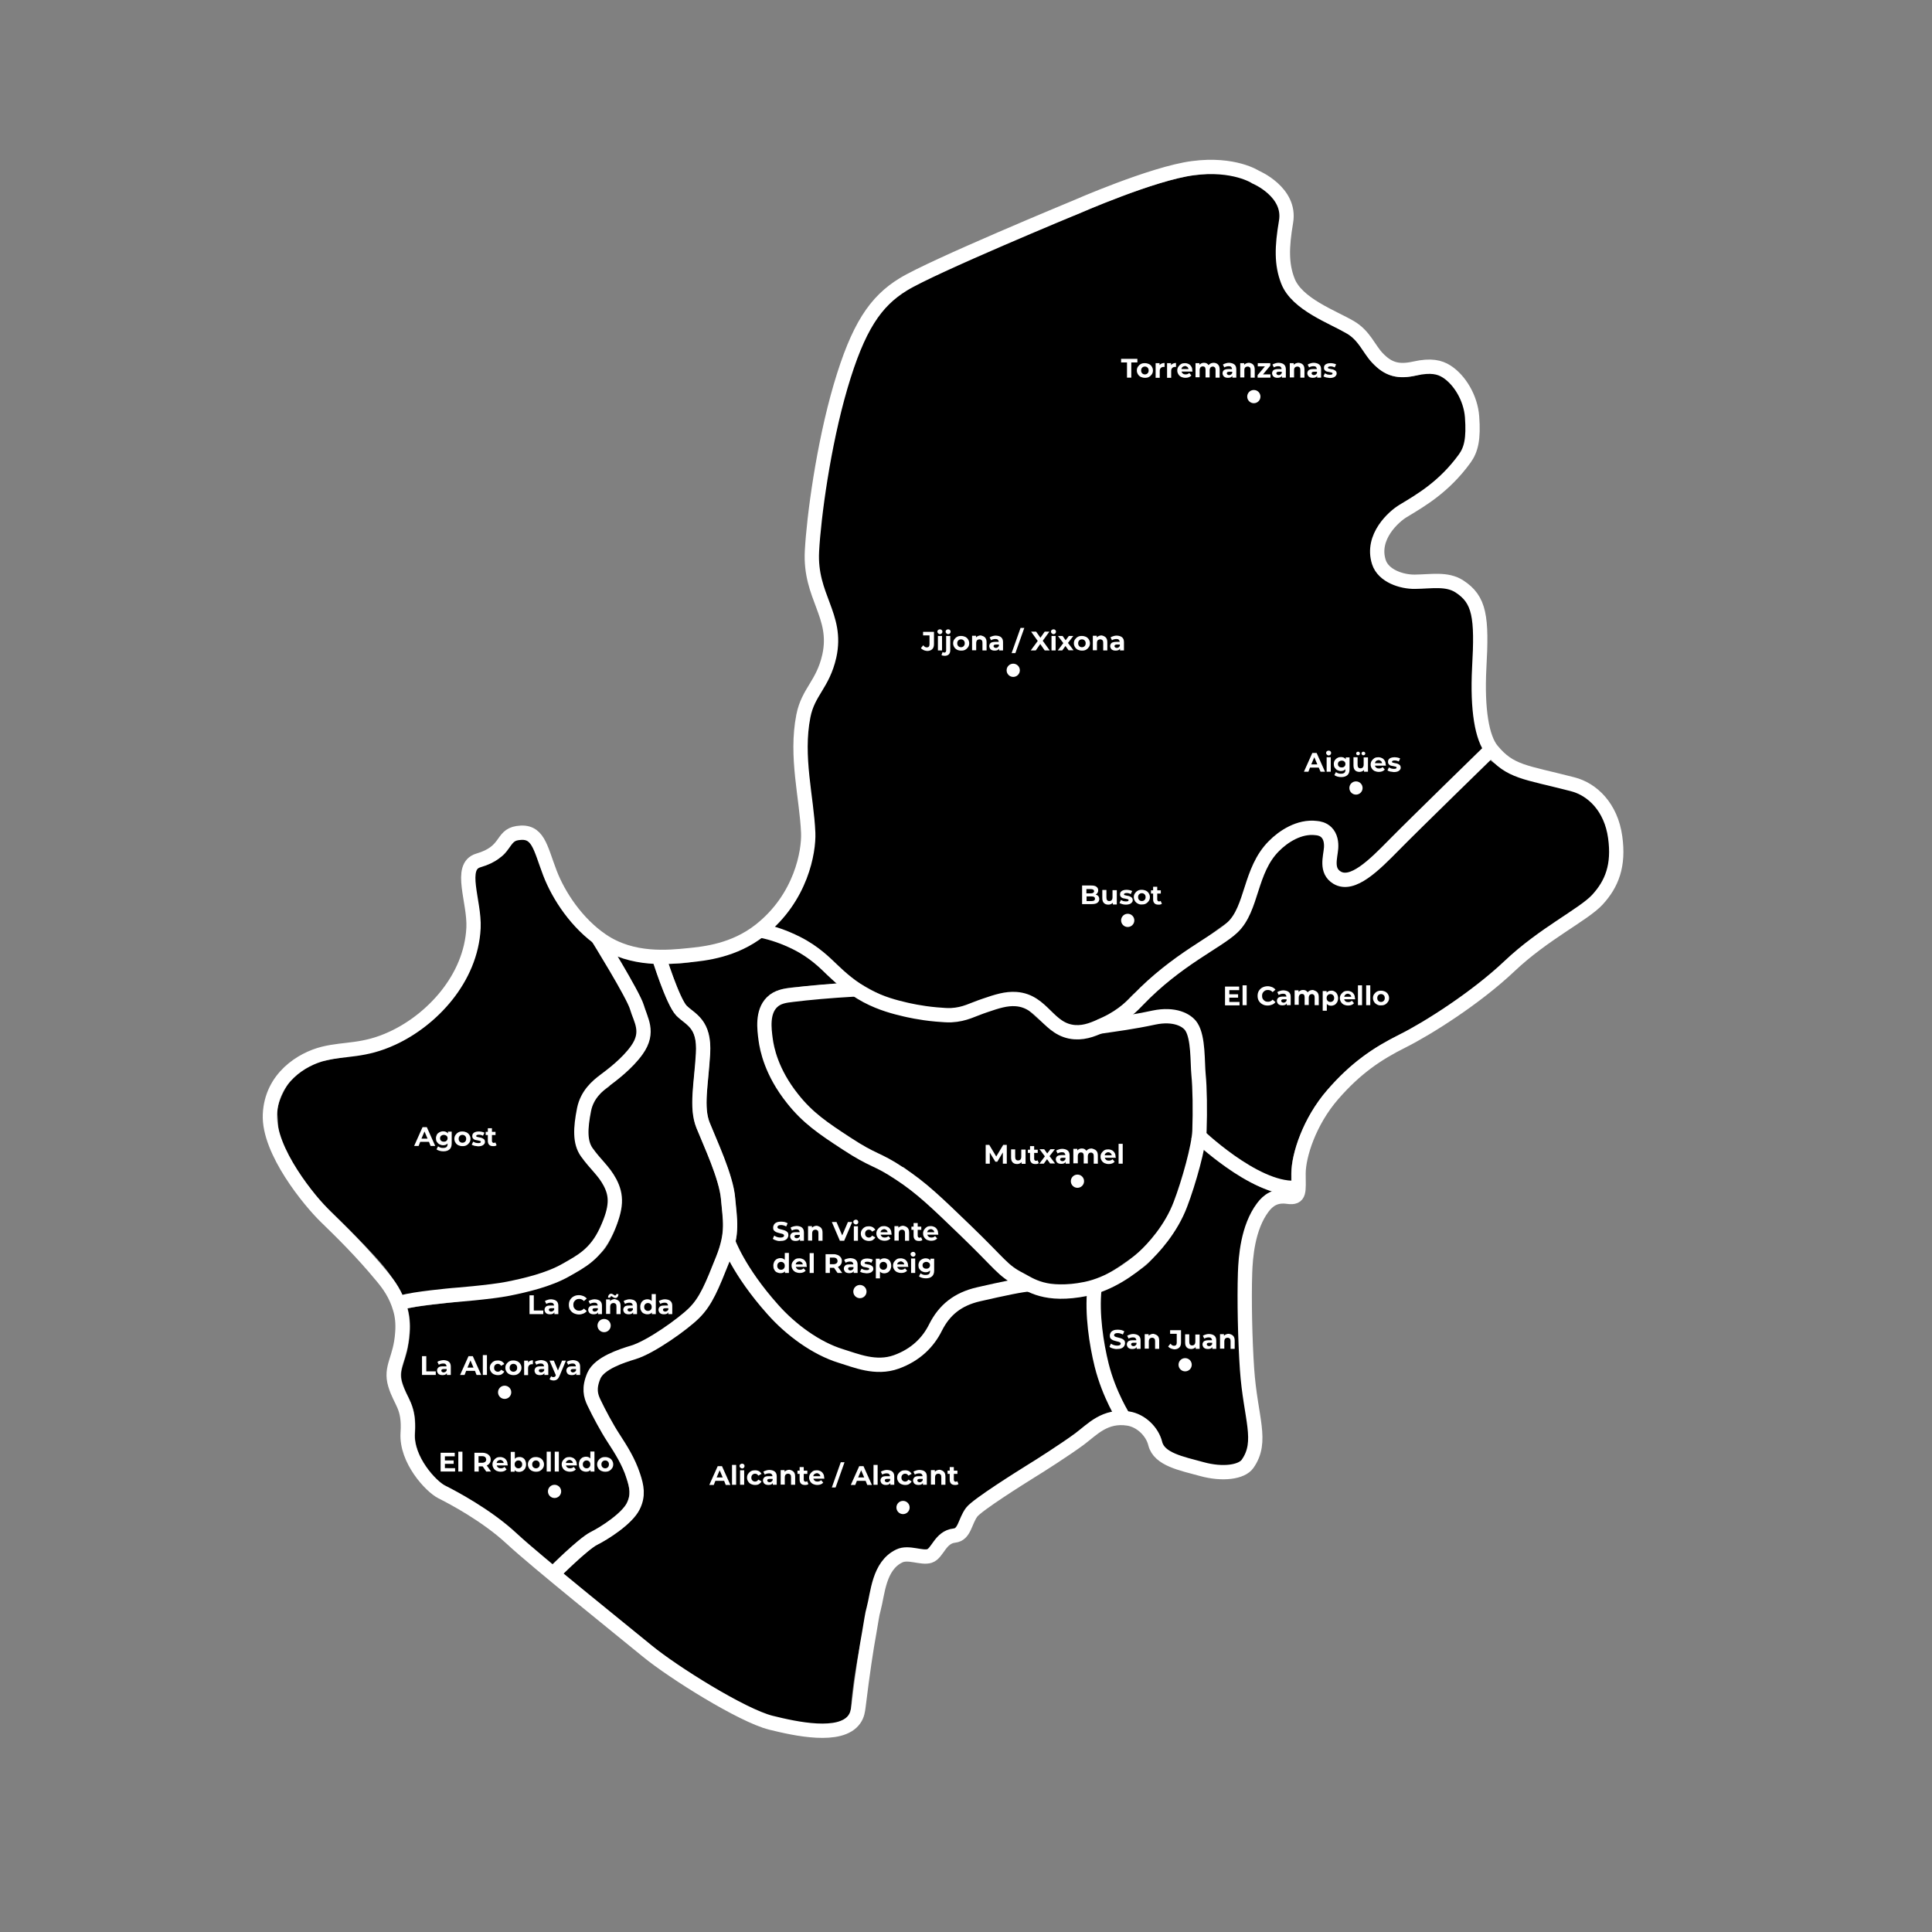 <?xml version="1.0" encoding="utf-8"?>
<svg version="1.1" id="Capa_1" xmlns="http://www.w3.org/2000/svg" xmlns:xlink="http://www.w3.org/1999/xlink" x="0px" y="0px"
	 viewBox="0 0 1080 1080" style="enable-background:new 0 0 1080 1080;" xml:space="preserve">
<rect x="0" y="0" width="1080" height="1080" fill="#808080" stroke="none"/>
<style type="text/css">
	.st1{fill:none;stroke:#FFFFFF;stroke-width:8;stroke-miterlimit:10;}
	.st2{enable-background:new    ;}
	.st3{fill:#FFFFFF;}
</style>
<g id="4_El_Campello" class="zone">
	<path class="st0" d="M782.2,578.4c12.6-6.3,42.6-20.2,61.8-38.4c19-18,44.3-34.6,49-37c2.7-2.3,12-25.1,7.4-36.6
		c-1.8-11.8-13.6-22.6-17.5-25c-2.4-1.4-18.3-4.4-31.5-6.5l-0.4-0.1c-0.8-0.2-5.2-1.5-16.2-8.5c-0.7-0.4-1.3-0.9-1.9-1.4l-65.2,62.9
		c-0.5,0.5-5.3,5-14.3,6.1c-10.8,1.4-12.2-5-13.1-8.8c-0.1-0.4-0.2-0.8-0.3-1.2c-0.6-2.1,3.1-2.6,3.5-4.7c0.2-1.2-1.5-6.6-1.5-7.8
		c0-3.3-3.1-4.1-4.4-5.2c-0.3-0.3-0.7-0.4-1.1-0.2c-0.8,0.1-1.7,0.3-2.7,0.4c-5.8,0.8-16-0.8-22,6.7c-7.4,9.2-9.2,20.4-10.1,25.7
		l-0.2,1.3c-1,6.3-6.4,15.6-16.2,22.2c-8.5,5.7-46,33.9-48.5,35.9c-0.6,0.5-1.2,6.6-4.3,9.1c4.8-0.1,9.5-0.8,14.2-1.9
		c7.3-2,11-0.6,15.7,2.9c2.5,1.9,5.4,2.4,5.4,6.3c0.3,7.7,3.2,15.2,4.9,22.7c1.1,4.3,2.1,23.5,0.1,35.2c6.3,5.8,30.8,27.1,49,27.8
		c0-0.2,0-0.4,0-0.6c0-1,0-2.2,0-3.4c0-11.7,6.9-31.5,20-46.6C756.5,592.6,769.9,584.6,782.2,578.4z"/>
</g>
<g id="4_San_Juan" class="zone">
	<path class="st0" d="M671.6,641.7l-0.1,1c-1.5,11.8-4.9,22.4-9.8,29.9c-1.3,2-1.3,7.3-3.1,10c-8,12.6-14.4,22.5-19.4,25.8
		c-0.9,0.6-2,1.4-3.3,2.3c-6.7,4.7-14.9,8.4-21.1,11.3c-2.3,8.1,0,27.4,3.4,39.6c1.5,8.3,5.6,21.6,8,26.5c-2.6,0.8,5.3,4.5,5.6,4.6
		c6,5.8,15.4,8.2,16.6,16.4c0.3,2.2,8.5,7.7,23.9,10.8c5.2,1,14.9,2.1,18.5,2.4c0.5,0,8.5-8.3,9-8.2c-1.5-1.5,2-12.1,2-14.2
		c0-2.2-2.7-8.5-2.9-11.9c-0.3-3.9-0.3-16-0.3-19.3c0-3.8-5.4-45.1-1-60.3c1.7-6.3-0.3-12,0.7-18.4c1.6-9.2,2.6-14.5,4.7-17.3
		c2.1-2.9,4.9-5.2,8.2-6.6C695.6,661.1,679.8,648.8,671.6,641.7z"/>
</g>
<g id="4_Mutxamel" class="zone">
	<path class="st0" d="M611,577.6c-4.1,1.4-5.5,1.7-9.2,1.7c-3.3,0-6.8,0.8-11.1-1.9c-8.1-5.1-15.6-12.6-16-13l-2.8-1.6
		c-0.5-0.4-3.8-2.3-9.8-0.9c-8.5,1.9-21.7,5.6-23.2,6.1c-2,0.8-11.4,0.8-27.6-1.9c-16.9-2.8-29.6-8.8-33.8-10.7
		c-4.8,0.4-25.4,0.7-34.1,1.6c-5.5,0.5-8.7,1.5-10.7,4.9c-1.1,1.8-1.1,4.4-2.4,6.1c-3.3,4.4-0.8,7.2,0.3,9.3
		c0.4,0.8-1.1,2.7-0.8,3.5c0.5,1.6,1.3,9.5,4.7,16.8c2.5,5.4,8.1,11.1,9.7,14.8c3.4,7.6,17.5,20.8,29.4,23.5
		c8.5,4.6,20.7,11.6,26.4,15.9c1,0.7,4.6,0.5,4.9,0.6c3.3,1.8,28.3,25.2,35.2,33.2c3.4,3.8,6.7,10,12.6,14.8c6,4.9,12.7,9.3,15.9,13
		c2.8,3.3,11.2,4.2,15.5,4.5h21c6.4,0,19.9-9.4,26.3-13.9c1.4-1,2.5-1.8,3.5-2.4c3.9-2.6,13.3-9.6,18.5-17.9
		c1.8-2.8,8.4-11.4,9.8-13.5c3.9-5.9,3.6-17.6,4.9-28c0.5-3.8,2.1-8.6,2.6-11.5c2-10.8-3.4-29.9-4.2-33.1c-1.8-8.2,0.2-13.8,0-22.2
		c0-0.7-4.6-3.4-5.1-3.8c-0.6-0.5-6.6-3.6-15.8-1.1c-9.7,2.7-20,4.6-24.4,4.4c-1.9,1.1-4.3,0.3-6.3,1
		C614.1,576.3,611,577.6,611,577.6z"/>
</g>
<g id="4_Busot_-_Aigues_-_Jijona" class="zone">
	<path class="st0" d="M431.9,518.3c4.3,1.6,7.3,5,11.2,6.1c8,2.3,17.5,12.3,22,16.7c3.3,3.3,13.3,7.1,15,8.4
		c2.9,1.3,16.8,10.8,33.3,13.6c13.9,2.3,15.8,1.5,18.8,2.3l6.2-1.3l12.6-4c0.6-0.2,2.4-0.5,11.8-2.6c10-2.2,12.2,0.7,13.4,1.8
		c1.1,0.9,8.6,7.9,15.8,12.4c5.8,3.6,11.6,3.2,18.9,0.7c0.6-0.2,4.4-1.8,5.1-2c6.7-2.2,13.9-11.3,17.3-14.4l0.2-0.2
		c1.7-1.4,42.2-33.2,51.3-39.2c6.9-4.6,10.7-9.2,11.6-14.9l4.2-9.7c1.1-6.8,1.2-8.3,9.6-18.9c8-10,13-8.7,19.4-9.6
		c0.9-0.1,5.6-1.5,6.3-1.7c2.7-0.5,2.2,0.4,4.3,2.2c3.8,3.2,4.3,5.3,4.3,10c0,1.6-0.7,3.5-1,5.1c-0.2,1.1,1.3,2.6,1.6,3.7
		c0.1,0.5-0.7,2.2-0.6,2.6c0.1,0.9,4,2.4,4.3,3.2c0,0,4.8,0.9,7.6,0.5c6.3-0.8,8.3-4.2,8.5-4.3l68.1-65.6c-1.5-4-3.6-5.5-3.1-8.4
		c0.3-1.2-1.5-5-1.5-6.3c-0.2-1-0.8-6-1.1-8.1c-0.9-5.8-0.1-26,0.1-31.8c0-11.3,1.4-22.6-4.1-29.5c-5.1-6.3-11.7-8.8-14-9.2
		c-3.6-0.6-11-1.2-15.5-0.7c-2.4,0.3-7.7-0.8-8.8-0.8c-3.7,0-12.4-3.5-13.9-8.5l-2.1-6c0.4-6.8,3.7-16,8.8-21.4
		c6.2-5.6,18.4-11.3,25.6-17.1c5.6-4.5,10.1-11.1,11.8-12.7c3.6-3.6,8.6-19.4,7.2-24.5c-2.4-8.6-10.9-21.9-13.7-22.4
		c-2.4-0.5-3.3-3.8-5.4-5.1c-2.7-1.5-7,2.1-11.3,3.1c-8.1,1.8-16.8,2.2-24.9-7.3c-2-2.5-3.7-5.2-4.9-8.1c-1.8-4-2.8-6.2-8.1-7.6
		c-6.1-1.7-29.7-19.9-36.1-29.8c-0.3-4.2-2.6-7.3-3.1-10.5c-1-7,1-13.1,3.2-23.4c1.9-9.1-9.8-18.4-14.7-21.1l-3.5-2.8
		c-0.1-0.1-11.3-4.1-32.3-1.3c-21.8,2.8-64.5,21.5-64.9,21.7l-0.3,0.1c-0.8,0.3-76.7,27.1-95,37.9c-1.3,1.2-10.5,7-11.7,8.2
		c-14.8,13.8-19.4,20.9-25.6,50.1c-6.6,31.3-11.7,65.8-14,92.7c0,2.6,2.2,21.8,4.9,33.4c3.6,15.6,3.9,25.3,0.8,33.3
		c-1.6,3.8-3.5,7.4-5.8,10.8c-3.2,5.2-6.5,10.6-7,15.2c-0.9,8.3,0.9,31.2,2,42.2c0,0.3,2.6,33.1-3,39.1c-0.8,1.2-3.1,6.8-4.8,11.2
		C438.9,504.5,435.4,513,431.9,518.3z"/>
</g>
<g id="4_San_Vicente_del_Raspeig" class="zone">
	<path class="st0" d="M373.7,538.7c3.3,9.7,7.7,21,10.1,23.5c0.9,0.9,1.8,1.7,2.8,2.4c4.8,3.8,11.3,8.9,10.3,24.7
		c-0.3,4.5-0.7,8.7-1,12.7c-1,10.7-1.8,19.1,0.8,25.6c0.8,1.9,1.7,4.1,2.7,6.6c4.5,10.7,10.7,25.3,11.5,35.6
		c0.1,1.7,0.3,3.4,0.5,4.9c0.6,5.9,1.1,11.1,0.2,17.3l-0.6,2c0,0.2,2.5,17.5,22.9,35.1c2.9,2.5,5,6.3,7.3,8.3
		c14.8,12.9,17.6,14.5,28.9,17.7c3,0.9,6.2,1.6,8.4,2.3c8.2,2.6,11.7,3.9,19.3,1.9c7.8-2.1,19.4-10.4,22.9-14.9
		c1.3-2.3,10.2-20.1,23.2-22.3c2.1-0.4,3.5-2.6,5.3-2.9c5.7-1.1,11.4-1.9,17.2-2.2c-2.9-3.1-8.1-7.4-13.1-11.6
		c-6.1-5.1-12.4-12.5-16.2-16.8c-6.6-7.5-30-27.8-33-29.7c-1.2-0.7-5.2-0.7-6.3-1.6c-5.3-3.9-17.3-11.9-24.6-16.6
		c-11.4-6.9-26.4-18.7-32.6-26.6c-1.6-3.6-5.3-7.6-7.8-13c-4.8-10.4-4.5-14.5-5.1-16.4c-0.2-0.4-1-5.5-1.2-5.9
		c-1-3.8-1.3-8.1-0.5-14.2c1.1-1.5,2.2-3.1,3.2-4.7c3.1-5,5-7,13.6-7.9c5.9-0.6,17-1.5,25.1-2.2c-2.1-1.7-4.1-3.5-5.6-5
		c-3.4-3.4-14.8-15.9-20.8-17.6c-5.6-1.6-11.6-3.7-15.4-5.2c-8.7,4.4-29.7,13.9-40.3,15.9C381.7,538.6,377.7,538.8,373.7,538.7z"/>
</g>
<g id="4_Barriadas_de_Alicante" class="zone">
	<path class="st0" d="M248.8,830.4c5.7,2.9,25.5,13.2,39.9,26.6c3.8,3.6,11.3,10,20.2,17.4c4.5-4.4,15.9-15.3,21.3-18
		c6.8-3.4,17.6-10.9,20.2-16.2c2.2-4.5,1.7-8.2-0.2-13.9c-1.1-3.2,0.2-5.2-0.4-5.8c-1.4-1.5-2-3.2-4.1-8.5
		c-4.3-10.8-11.6-23-13.7-25.1c-4.3-4.3,0-9.6,0-17.8c2.9-6.8,7.9-11.7,14.9-14.4c2-0.8,4.7-1,6.1-1.7c3.5-1.8,15.1-5.7,23.3-11.2
		c5-3.3,8.8-7.3,10.8-10.3c5.1-3.2,6.3-10.3,9.8-19.8c1-2.7,2.1-5.8,3.5-9.1c4.8-11.9,4.1-18,3.2-27.1c-0.2-1.6-0.3-3.3-0.5-5.1
		c-0.8-9.1-6.6-23-10.9-33.1c-1-2.4-2-4.7-2.8-6.7c-3.3-8.3-2.4-18-1.3-29.3c0.4-3.9,0.8-8,1-12.4c0.7-11.6-3-14.5-7.3-17.9
		c-1.2-0.9-2.4-2-3.5-3c-4.6-4.7-10.6-22-13.1-29.7c-7.1-0.7-14.2-2.3-20.8-5c7.5,12.8,14.6,25.2,15.6,28.7c0.3,1.1,0.7,2.1,1.1,3.3
		c2,5.8,2.2,11.2-3.6,21.9c-5.2,9.6-10.7,9.7-15.2,12.4c-1.1,0.7-1,7.2-1.7,7.7c-3.2,2.4-9.5,6-12.1,13s-2.6,17.7,0,24.6
		c1,2.7,6,5.3,8.1,7c2.8,2.2,4.6,3.5,4.6,9.2c0.1,1.7,4.2,3.4,4.5,5.1c0.9,5.8,2,12.9-2.9,23.5c-4.4,9.5-6.7,11.3-11.7,13.5
		c-2,0.9-3.9,1.9-5.8,3.1c-6.8,4.5-23,13.3-34.7,15.7c-10.1,2-36.2,5.9-37.2,6c-5.4,0.5-19.6,2-25.5,3.4c1.2,4.5,1.6,9.2,1.2,13.9
		c-0.4,5.3-1.4,10.6-3.2,15.7c-1.4,4.6-2.3,7.4-1,11.9c0.8,2.5,1.8,5,3,7.3c2.4,4.9,4.9,9.9,4.1,21.1
		C231.1,814.4,244.1,828.1,248.8,830.4z"/>
</g>
<g id="4_Agost" class="zone">
	<path class="st0" d="M229.3,578.2l-0.4,0.7l-0.7,0.4c-4.7,3-9.9,5.2-15.2,6.6c-8,2-30.2,6.8-31.1,7l-0.6,0.1
		c-3.1,0.2-12.9,1.9-16,6.3c-6.7,9.3-10.9,18.8-10.3,23.1c0.3,2,0.4,4.6,0.6,7.6c0.3,7,0.9,18.8,4.3,22.1l25,25
		c1,1,26.3,25.4,32.5,34.6c0.6,0.9,1.2,1.7,1.7,2.6c2.2,3,4.2,8.8,5.9,12.1c7.3-1.9,26-3.5,28.2-3.7c0.5,2.8,25.5-1.4,35.2-3.3
		c7.1-1.4,20.5-6.8,33.8-15.7c2.2-1.5,6.6-4.1,9-5.2c3.1-1.4,4-6.5,7.6-14.2c3.9-8.4,4.9-12.3,4.1-17.4c-0.4-2.1-5.8-3.9-5.8-6
		c0-1.6-0.6-6.5-3.2-8.5c-2.4-1.9-3.7-5.9-5.5-10.7c-3.1-8.3-4.6-8.7-1-18.1c3-7.9,4.1-16.8,9.1-20.6c1-0.7,4.7-3.9,5.9-4.7
		c4.2-2.6,7.5-5.5,11.8-13.2c4.2-7.6,1.9-13.2,0-18.6c-0.4-1.2,0.4-5.2,0-6.5c-1.3-4.6-22-32.3-34.4-52.3
		c-6.2-9.3-11.1-18.1-12.1-19.9l-9.2-17.4c-0.3-0.4-1.9-2.2-6.9-1.6c-3.7,0.4-5.3,2.8-7.2,5.5c-1.5,2.2-3.2,4.7-6.2,5.4
		c-4.3,1.1-11.8,1.1-12.9,1.1c-0.3,0.4-1.1,2-1.1,6c0.1,3.8,0.4,7.5,0.9,11.2c0.9,8.4,1.9,17.2-1.3,23.6c-1.3,2.9-2.3,5.9-3.2,8.9
		c-2.8,8.8-6.2,19.8-14.5,28.1C239.8,564.8,234.2,571.3,229.3,578.2z"/>
</g>
<g id="4_Alicante" class="zone">
	<path class="st0" d="M601.4,801.9c1.8-1.9,10.6-10.3,20.9-12.7c-3-6.5-7.8-17.7-9.2-25.5c-1.5-8.5-2.7-31.6-3.7-40.9
		c-1.1,0.2-3.8-0.8-4.9-0.8l-17.8-0.1c-2.6-0.1-6.4-1.9-8.8-2.8c-13.6,0.3-19.9,5.5-27.6,6.9c-1.8,0.3-3.8,0.7-6,1.1
		c-8.3,1.4-15.2,8.4-17.5,12.4l-1.9,3.8c-1.4,1.8-13.2,18.2-25.1,21.5c-3,0.9-6,0.9-9.1,0.9c-4.8,0-8.1-1-13.7-2.7
		c-2.2-0.7-5.9-2.1-8.7-2.9c-13-3.7-16.1-5.1-31.3-18.3c-2.3-2-2.6-6-5.5-8.5c-12.1-10.4-20.2-22.4-23.5-30.6c-1.3,3.2-4,8-5,10.8
		c-3.9,10.7-10.3,18.6-13.5,22.9c-2.9,1.8-7.1,5.9-12,9.2c-8.8,5.9-17.7,10.1-21.7,12.1c-1.7,0.9-5.4,1.6-7.6,2.5
		c-5.3,2-12.9,5.5-14.5,9.2s-3.4,10.5-1.3,12.6c3.7,3.7,9.2,16.5,13.1,26.4c1.8,4.4,7.5,7.4,8.2,8.2c1.3,1.4,2.3,2.7,3.8,7.2
		c2,6,3.6,12.4-0.2,20.1c-4.3,8.6-18.6,17.2-23.8,19.8c-3.5,1.7-12.5,10-18.7,16c21.4,17.8,44.8,41.8,46.9,43.4
		c14.7,10,58.5,34.9,71,38.1c7.9,2,30.9,6,39.8-0.5c2.1-1.5,3.1-3.7,3.3-6.7c1-20.1,9.7-56.2,10.1-57.7v-0.1
		c1.7-6.2,12.4-24.2,15.9-27s10.7-1,13.3,1c0.6,0.5,1.2,0.9,1.9,1.2c0.9-0.6,2.2-3.1,2.9-5.3l0.2-0.4c0.2-0.4,4.2-9.4,14.7-9.4
		c1,0.1,1.9-0.2,2.6-0.8c1.4-1.4,1.4-5,1.4-6.6v-0.5c0-6.9,13.1-13.5,13.2-13.6C554.9,833.1,583.7,813.9,601.4,801.9z"/>
</g>
<g id="_Strokes">
	<path class="st1" d="M815.8,327.8c-7-4.5-15.6-2.7-24.9-2.6c-7.3,0.1-17.6-3.2-20.1-11c-4.5-14.1,8.4-25.5,13.6-28.6
		c9.6-5.8,22.8-13.3,34.4-29.3c3.6-5,5-11,4.1-23.3c-0.8-10.6-7-20.7-14.2-25.3c-3.9-2.5-8.8-3.7-17.8-1.7s-14.7,0.7-21-6
		c-4.7-5-7.2-12.4-15-17c-9.8-5.8-30-12.9-35-26c-3.6-9.3-3.4-18.9-1-33c2.9-16.7-17-25-17-25s-12-8-35-5c-22.6,2.9-66,22-66,22
		s-79.6,32.9-96,43c-15.5,9.5-25.2,23.7-35,57c-9.7,33.1-15,73.2-16,92c-1.4,25.6,14.7,36,9.7,58.7c-3.6,16-11.8,19.9-14.5,33.5
		c-4.5,22.8,1.9,45.7,2.7,65.4c0.4,10.2-3.8,36.2-26.9,54.4c-14.6,11.5-31.1,13.1-40,14c-11.1,1.1-31.4,3.3-48.4-8.3
		c-14-9.5-24.2-24.9-29.1-37.7c-5.5-14.4-6.5-24.1-18.1-22.3c-9.3,1.4-5.4,10.5-21.9,15.3c-11.3,3.3-2,23-2.7,37.7
		c-1.4,28.6-23.6,51.6-45.2,61.6c-16.1,7.5-26.4,5.7-38.6,8.7s-29.1,13.5-30,34s22.3,48.5,31,57s19.8,19.2,32,34
		c3.3,4,7.5,9.6,9.8,17.8c1.1,3.7,1.6,8,1.2,13.2c-1,15-7,19-4,29s8,12,7,27s13,30,19,33s25,13,39,26s61.5,51.1,76,63s53,36,69,40
		c13.7,3.4,39,9,46.7-1.9c1.7-2.4,2-4.8,2.3-7.1c2.4-19.6,4.4-32.6,6-41.3c1.2-6.6,1.5-9.9,2.5-13.4c2.3-8.5,2.8-24,14.3-29.5
		c5.1-2.5,12.5,1.4,16.9,0c4.6-1.5,5.9-10.5,13.9-11.4c5.8-0.6,5.8-7.9,9.7-13.1c3.2-4.2,28-19.7,32.8-22.7
		c4.8-2.9,20.1-12.7,27.5-18.2c7.2-5.4,14.2-13.5,27.3-11.4c6.9,1.1,13.3,7.1,15,14c2.2,8.8,14.6,11.1,25.9,14.2
		c11.9,3.3,22.5,1.7,25.7-2.9c8.9-12.7,1.6-25.4-0.3-53c-1.1-15.9-1.6-39-1.1-53.7c0.3-8.8,1.5-25.4,9.9-36.6c3-4,7-7,14-6s6-3,6-13
		s6-29,19-44s25-23,39-30s41-24,60-42s41.3-28.7,49-37c8.2-8.9,12.2-19.2,10-35c-2.3-16.8-12.8-26.8-23.8-29.6
		c-26.7-6.9-34.9-6.7-45.1-19.1c-5.5-6.7-8.3-22.4-7.1-45.9C828.5,344.9,827.2,335.2,815.8,327.8z"/>
	<path class="st1" d="M833.1,419.4c0,0-42.9,41.8-53.9,53s-23.2,23.4-31.8,18.2c-6.4-3.9-3.7-11.3-3.3-16.6c0.2-3-0.3-6.4-2.6-8.7
		c-1.9-1.9-4.4-2.3-5.7-2.4c-9.5-1.2-18.5,4.8-23.7,10.1c-13.6,13.6-11.9,34.8-23.1,45.4c-8.6,8.2-31,17.8-52.9,40.6
		c-2.1,2.2-8.1,8.7-18.1,13.3c-6,2.8-11,5.1-17.2,4.7c-14.9-1.1-17.6-17.4-32.8-18.5c-5.5-0.4-10.8,1.3-17.2,3.5
		c-7.3,2.4-11.3,5.1-19.1,5.5c-2.2,0.1-4.2-0.1-8.2-0.4c-9.2-0.8-16.1-2.5-17.5-2.8c-5.5-1.3-13.2-3.2-21.5-7.6
		c-8.7-4.7-14.8-10.3-19.2-14.5c-3.9-3.7-10-10-20-15l0,0c-6.8-3.4-13.5-5.7-20-7"/>
	<path class="st1" d="M334,523.8c0,0,20,32.2,22,39.2s7.3,13.8,0,24c-5.4,7.6-14,14-18,17s-9.8,7.8-11.5,16.2
		c-2.1,10.6-2.4,18.4,1.5,23.9c5,7,9.5,10.3,13,16.9c3.8,7.3,4,14-2,27s-13.9,17-22.9,22.1c-9.4,5.3-22,8.3-32,10.3S253,724,253,724
		s-22,2-28,4"/>
	<path class="st1" d="M368,534c0,0,8,26,13,31s13,7,12,24s-4,30,0,40s13,29,14,41s3,19-3,34s-9.3,23.4-16,30c-6,6-24.1,19-34,22
		c-6.4,1.9-19,6-22,13s-1.8,11.2,0,15c2.8,5.9,7.3,14.3,10.9,19.8c4.2,6.5,8.4,13,11.1,21.2c2,6,3,11,0,17c-3.5,7-16,15-22,18
		s-22,19-22,19"/>
	<path class="st1" d="M614,574c10.2-1.5,19.1-2.6,31.2-5.2c11.2-2.3,18.3,1.3,20.8,5.2c4,6.2,3.3,19.7,4,26.9
		c0.7,6.9,0.9,20.1,0.5,31.3c-0.3,8.4-5.9,28.6-10.6,40.9c-5.2,13.9-15.3,24.9-20.6,29.7c-7.3,6.6-19.1,15-32.2,17.7
		c-22.7,4.6-31.3-2.4-37.1-5.4c-9.6-4.9-10.6-8.3-30-27c-16.6-16-24.8-24-37-32c-13.2-8.8-14.2-6.6-30-17c-12.7-8.3-21.5-14.2-30-25
		c-11.8-14.8-14.3-27.8-15-33c-0.8-6-2-15.3,3.5-20.8c3.2-3.2,7.3-3.7,11.5-4.2c9-1.1,20.8-2.2,35-3"/>
	<path class="st1" d="M668.7,633.6c0,0,32.3,31.4,55.3,30.4"/>
	<path class="st1" d="M611.8,720.4c-1.5,14.2,1.1,30.8,4,42.6c4.2,16.9,12.5,29.7,12.5,29.7"/>
	<path class="st1" d="M407,694c0,0,5.6,16.3,25,38c10,11.3,24.1,21.7,38,26c8.3,2.5,19.5,7.5,31.1,3.3c10.7-3.9,17.7-10.8,21.9-19.3
		c4.9-9.7,12.3-15.8,24.1-18.5c13.6-3.1,24.8-5.5,28.5-5.5"/>
</g>
<g id="_texto" class="text">
	<g class="st2">
		<path class="st3" d="M630.1,202.6h-3.4v-2h9.1v2h-3.4v8.5h-2.4V202.6z"/>
	</g>
	<g class="st2">
		<path class="st3" d="M637.7,210.7c-0.7-0.4-1.2-0.8-1.6-1.5s-0.6-1.3-0.6-2.1c0-0.8,0.2-1.5,0.6-2.1s0.9-1.1,1.6-1.5
			c0.7-0.4,1.4-0.5,2.3-0.5c0.8,0,1.6,0.2,2.3,0.5c0.7,0.4,1.2,0.8,1.6,1.5s0.6,1.3,0.6,2.1c0,0.8-0.2,1.5-0.6,2.1s-0.9,1.1-1.6,1.5
			c-0.7,0.4-1.4,0.5-2.3,0.5C639.2,211.2,638.4,211,637.7,210.7z M641.5,208.7c0.4-0.4,0.6-0.9,0.6-1.6c0-0.7-0.2-1.2-0.6-1.6
			c-0.4-0.4-0.9-0.6-1.5-0.6c-0.6,0-1.1,0.2-1.5,0.6c-0.4,0.4-0.6,0.9-0.6,1.6c0,0.7,0.2,1.2,0.6,1.6c0.4,0.4,0.9,0.6,1.5,0.6
			C640.6,209.3,641.1,209.1,641.5,208.7z"/>
	</g>
	<g class="st2">
		<path class="st3" d="M649.4,203.2c0.5-0.2,1-0.3,1.6-0.3v2.2c-0.3,0-0.4,0-0.5,0c-0.7,0-1.2,0.2-1.6,0.6c-0.4,0.4-0.6,0.9-0.6,1.7
			v3.8H646V203h2.2v1.1C648.5,203.7,648.9,203.4,649.4,203.2z"/>
	</g>
	<g class="st2">
		<path class="st3" d="M655.8,203.2c0.5-0.2,1-0.3,1.6-0.3v2.2c-0.3,0-0.4,0-0.5,0c-0.7,0-1.2,0.2-1.6,0.6c-0.4,0.4-0.6,0.9-0.6,1.7
			v3.8h-2.3V203h2.2v1.1C654.9,203.7,655.3,203.4,655.8,203.2z"/>
	</g>
	<g class="st2">
		<path class="st3" d="M666.6,207.7h-6.1c0.1,0.5,0.4,0.9,0.8,1.2c0.4,0.3,0.9,0.4,1.5,0.4c0.4,0,0.8-0.1,1.1-0.2
			c0.3-0.1,0.6-0.3,0.9-0.6l1.2,1.4c-0.8,0.9-1.9,1.3-3.3,1.3c-0.9,0-1.7-0.2-2.4-0.5c-0.7-0.4-1.2-0.8-1.6-1.5s-0.6-1.3-0.6-2.1
			c0-0.8,0.2-1.5,0.6-2.1c0.4-0.6,0.9-1.1,1.5-1.5c0.7-0.4,1.4-0.5,2.2-0.5c0.8,0,1.5,0.2,2.1,0.5s1.1,0.8,1.5,1.5
			c0.4,0.6,0.5,1.4,0.5,2.2C666.6,207.1,666.6,207.3,666.6,207.7z M661.1,205.1c-0.4,0.3-0.6,0.7-0.7,1.2h4
			c-0.1-0.5-0.3-0.9-0.7-1.2c-0.4-0.3-0.8-0.5-1.3-0.5C661.9,204.7,661.5,204.8,661.1,205.1z"/>
		<path class="st3" d="M680.9,203.8c0.6,0.6,0.9,1.5,0.9,2.7v4.6h-2.3v-4.3c0-0.6-0.1-1.1-0.4-1.4c-0.3-0.3-0.6-0.5-1.1-0.5
			c-0.5,0-1,0.2-1.3,0.5c-0.3,0.4-0.5,0.9-0.5,1.6v4h-2.3v-4.3c0-1.3-0.5-1.9-1.5-1.9c-0.5,0-1,0.2-1.3,0.5
			c-0.3,0.4-0.5,0.9-0.5,1.6v4h-2.3V203h2.2v0.9c0.3-0.3,0.7-0.6,1.1-0.8c0.4-0.2,0.9-0.3,1.4-0.3c0.6,0,1.1,0.1,1.5,0.3
			s0.8,0.6,1.1,1c0.3-0.4,0.7-0.7,1.3-1c0.5-0.2,1.1-0.3,1.7-0.3C679.6,202.9,680.4,203.2,680.9,203.8z"/>
		<path class="st3" d="M690.1,203.8c0.7,0.6,1,1.5,1,2.7v4.6h-2.2v-1c-0.4,0.8-1.3,1.1-2.5,1.1c-0.6,0-1.2-0.1-1.6-0.3
			s-0.8-0.5-1-0.9c-0.2-0.4-0.4-0.8-0.4-1.3c0-0.8,0.3-1.3,0.8-1.8c0.6-0.4,1.4-0.6,2.6-0.6h1.9c0-0.5-0.2-0.9-0.5-1.2
			c-0.3-0.3-0.8-0.4-1.4-0.4c-0.4,0-0.9,0.1-1.3,0.2c-0.4,0.1-0.8,0.3-1.1,0.5l-0.8-1.6c0.4-0.3,1-0.5,1.6-0.7s1.2-0.3,1.9-0.3
			C688.4,202.9,689.4,203.2,690.1,203.8z M688.1,209.4c0.3-0.2,0.5-0.5,0.7-0.8v-0.8h-1.6c-1,0-1.4,0.3-1.4,0.9
			c0,0.3,0.1,0.5,0.4,0.7c0.2,0.2,0.6,0.3,1,0.3C687.4,209.6,687.8,209.6,688.1,209.4z"/>
		<path class="st3" d="M700.5,203.8c0.6,0.6,0.9,1.5,0.9,2.7v4.6h-2.3v-4.3c0-0.6-0.1-1.1-0.4-1.4c-0.3-0.3-0.7-0.5-1.2-0.5
			c-0.6,0-1.1,0.2-1.4,0.5c-0.4,0.4-0.5,0.9-0.5,1.6v4h-2.3V203h2.2v0.9c0.3-0.3,0.7-0.6,1.2-0.8c0.5-0.2,1-0.3,1.5-0.3
			C699.1,202.9,699.9,203.2,700.5,203.8z"/>
		<path class="st3" d="M710.2,209.3v1.8H703v-1.4l4.1-4.9h-4V203h7v1.4l-4.1,4.9H710.2z"/>
		<path class="st3" d="M717.8,203.8c0.7,0.6,1,1.5,1,2.7v4.6h-2.2v-1c-0.4,0.8-1.3,1.1-2.5,1.1c-0.6,0-1.2-0.1-1.6-0.3
			s-0.8-0.5-1-0.9c-0.2-0.4-0.4-0.8-0.4-1.3c0-0.8,0.3-1.3,0.8-1.8c0.6-0.4,1.4-0.6,2.6-0.6h1.9c0-0.5-0.2-0.9-0.5-1.2
			c-0.3-0.3-0.8-0.4-1.4-0.4c-0.4,0-0.9,0.1-1.3,0.2c-0.4,0.1-0.8,0.3-1.1,0.5l-0.8-1.6c0.4-0.3,1-0.5,1.6-0.7s1.2-0.3,1.9-0.3
			C716.2,202.9,717.2,203.2,717.8,203.8z M715.8,209.4c0.3-0.2,0.5-0.5,0.7-0.8v-0.8h-1.6c-1,0-1.4,0.3-1.4,0.9
			c0,0.3,0.1,0.5,0.4,0.7c0.2,0.2,0.6,0.3,1,0.3C715.2,209.6,715.5,209.6,715.8,209.4z"/>
		<path class="st3" d="M728.3,203.8c0.6,0.6,0.9,1.5,0.9,2.7v4.6h-2.3v-4.3c0-0.6-0.1-1.1-0.4-1.4c-0.3-0.3-0.7-0.5-1.2-0.5
			c-0.6,0-1.1,0.2-1.4,0.5c-0.4,0.4-0.5,0.9-0.5,1.6v4H721V203h2.2v0.9c0.3-0.3,0.7-0.6,1.2-0.8c0.5-0.2,1-0.3,1.5-0.3
			C726.9,202.9,727.7,203.2,728.3,203.8z"/>
		<path class="st3" d="M737.5,203.8c0.7,0.6,1,1.5,1,2.7v4.6h-2.2v-1c-0.4,0.8-1.3,1.1-2.5,1.1c-0.6,0-1.2-0.1-1.6-0.3
			s-0.8-0.5-1-0.9c-0.2-0.4-0.4-0.8-0.4-1.3c0-0.8,0.3-1.3,0.8-1.8c0.6-0.4,1.4-0.6,2.6-0.6h1.9c0-0.5-0.2-0.9-0.5-1.2
			c-0.3-0.3-0.8-0.4-1.4-0.4c-0.4,0-0.9,0.1-1.3,0.2c-0.4,0.1-0.8,0.3-1.1,0.5l-0.8-1.6c0.4-0.3,1-0.5,1.6-0.7s1.2-0.3,1.9-0.3
			C735.8,202.9,736.8,203.2,737.5,203.8z M735.5,209.4c0.3-0.2,0.5-0.5,0.7-0.8v-0.8h-1.6c-1,0-1.4,0.3-1.4,0.9
			c0,0.3,0.1,0.5,0.4,0.7c0.2,0.2,0.6,0.3,1,0.3C734.8,209.6,735.2,209.6,735.5,209.4z"/>
		<path class="st3" d="M741.3,211c-0.6-0.2-1.2-0.4-1.5-0.6l0.8-1.7c0.4,0.2,0.8,0.4,1.3,0.6c0.5,0.1,1,0.2,1.5,0.2
			c1,0,1.5-0.2,1.5-0.7c0-0.2-0.1-0.4-0.4-0.5c-0.3-0.1-0.7-0.2-1.2-0.3c-0.7-0.1-1.2-0.2-1.6-0.3c-0.4-0.1-0.8-0.4-1.1-0.7
			s-0.5-0.8-0.5-1.4c0-0.5,0.1-1,0.4-1.4c0.3-0.4,0.7-0.7,1.3-0.9c0.6-0.2,1.2-0.3,2-0.3c0.6,0,1.1,0.1,1.7,0.2
			c0.6,0.1,1,0.3,1.4,0.5l-0.8,1.7c-0.7-0.4-1.5-0.6-2.3-0.6c-0.5,0-0.9,0.1-1.1,0.2s-0.4,0.3-0.4,0.5c0,0.3,0.1,0.4,0.4,0.5
			c0.3,0.1,0.7,0.2,1.3,0.3c0.7,0.1,1.2,0.2,1.6,0.4s0.8,0.4,1.1,0.7c0.3,0.3,0.5,0.8,0.5,1.4c0,0.5-0.2,0.9-0.5,1.3
			c-0.3,0.4-0.7,0.7-1.3,0.9s-1.3,0.3-2,0.3C742.6,211.2,742,211.1,741.3,211z"/>
	</g>
	<g class="st2">
		<path class="st3" d="M516.3,363.4c-0.6-0.3-1.1-0.6-1.5-1.1l1.3-1.6c0.6,0.8,1.2,1.2,2,1.2c1,0,1.5-0.6,1.5-1.7v-5H516v-2h6.1v6.8
			c0,1.3-0.3,2.3-1,2.9c-0.6,0.6-1.6,1-2.8,1C517.6,363.8,516.9,363.7,516.3,363.4z"/>
		<path class="st3" d="M524.4,354c-0.3-0.3-0.4-0.6-0.4-0.9s0.1-0.7,0.4-0.9c0.3-0.3,0.6-0.4,1-0.4s0.8,0.1,1,0.4
			c0.3,0.2,0.4,0.5,0.4,0.9c0,0.4-0.1,0.7-0.4,1c-0.3,0.3-0.6,0.4-1,0.4S524.7,354.3,524.4,354z M524.3,355.5h2.3v8.1h-2.3V355.5z"
			/>
		<path class="st3" d="M526.3,366.2l0.6-1.7c0.3,0.2,0.6,0.3,1,0.3c0.3,0,0.5-0.1,0.7-0.3c0.2-0.2,0.3-0.5,0.3-0.9v-8.1h2.3v8.1
			c0,0.9-0.3,1.7-0.8,2.2c-0.5,0.5-1.3,0.8-2.2,0.8C527.4,366.6,526.8,366.5,526.3,366.2z M529,354c-0.3-0.3-0.4-0.6-0.4-0.9
			s0.1-0.7,0.4-0.9c0.3-0.3,0.6-0.4,1-0.4s0.8,0.1,1,0.4c0.3,0.2,0.4,0.5,0.4,0.9c0,0.4-0.1,0.7-0.4,1c-0.3,0.3-0.6,0.4-1,0.4
			S529.3,354.3,529,354z"/>
		<path class="st3" d="M535,363.2c-0.7-0.4-1.2-0.8-1.6-1.5s-0.6-1.3-0.6-2.1c0-0.8,0.2-1.5,0.6-2.1s0.9-1.1,1.6-1.5
			c0.7-0.4,1.4-0.5,2.3-0.5c0.8,0,1.6,0.2,2.3,0.5c0.7,0.4,1.2,0.8,1.6,1.5s0.6,1.3,0.6,2.1c0,0.8-0.2,1.5-0.6,2.1s-0.9,1.1-1.6,1.5
			c-0.7,0.4-1.4,0.5-2.3,0.5C536.4,363.7,535.6,363.5,535,363.2z M538.7,361.2c0.4-0.4,0.6-0.9,0.6-1.6c0-0.7-0.2-1.2-0.6-1.6
			c-0.4-0.4-0.9-0.6-1.5-0.6c-0.6,0-1.1,0.2-1.5,0.6c-0.4,0.4-0.6,0.9-0.6,1.6c0,0.7,0.2,1.2,0.6,1.6c0.4,0.4,0.9,0.6,1.5,0.6
			C537.9,361.8,538.3,361.6,538.7,361.2z"/>
		<path class="st3" d="M550.6,356.3c0.6,0.6,0.9,1.5,0.9,2.7v4.6h-2.3v-4.3c0-0.6-0.1-1.1-0.4-1.4c-0.3-0.3-0.7-0.5-1.2-0.5
			c-0.6,0-1.1,0.2-1.4,0.5c-0.3,0.4-0.5,0.9-0.5,1.6v4h-2.3v-8.1h2.2v0.9c0.3-0.3,0.7-0.6,1.2-0.8c0.5-0.2,1-0.3,1.5-0.3
			C549.1,355.4,550,355.7,550.6,356.3z"/>
		<path class="st3" d="M559.7,356.3c0.7,0.6,1,1.5,1,2.7v4.6h-2.2v-1c-0.4,0.8-1.3,1.1-2.5,1.1c-0.6,0-1.2-0.1-1.6-0.3
			s-0.8-0.5-1-0.9c-0.2-0.4-0.4-0.8-0.4-1.3c0-0.8,0.3-1.3,0.8-1.8c0.6-0.4,1.4-0.6,2.6-0.6h1.9c0-0.5-0.2-0.9-0.5-1.2
			c-0.3-0.3-0.8-0.4-1.4-0.4c-0.4,0-0.9,0.1-1.3,0.2c-0.4,0.1-0.8,0.3-1.1,0.5l-0.8-1.6c0.4-0.3,1-0.5,1.6-0.7s1.2-0.3,1.9-0.3
			C558.1,355.4,559.1,355.7,559.7,356.3z M557.7,361.9c0.3-0.2,0.5-0.5,0.7-0.8v-0.8h-1.6c-1,0-1.4,0.3-1.4,0.9
			c0,0.3,0.1,0.5,0.4,0.7c0.2,0.2,0.6,0.3,1,0.3C557.1,362.2,557.4,362.1,557.7,361.9z"/>
		<path class="st3" d="M570.5,351h2.1l-5,14.1h-2.1L570.5,351z"/>
	</g>
	<g class="st2">
		<path class="st3" d="M584,363.6l-2.5-3.6l-2.5,3.6h-2.8l3.9-5.3l-3.7-5.2h2.8l2.4,3.4l2.4-3.4h2.6l-3.7,5.1l3.9,5.4H584z"/>
	</g>
	<g class="st2">
		<path class="st3" d="M587.9,354c-0.3-0.3-0.4-0.6-0.4-0.9s0.1-0.7,0.4-0.9c0.3-0.3,0.6-0.4,1-0.4s0.8,0.1,1,0.4
			c0.3,0.2,0.4,0.5,0.4,0.9c0,0.4-0.1,0.7-0.4,1c-0.3,0.3-0.6,0.4-1,0.4S588.2,354.3,587.9,354z M587.8,355.5h2.3v8.1h-2.3V355.5z"
			/>
	</g>
	<g class="st2">
		<path class="st3" d="M597.4,363.6l-1.8-2.5l-1.8,2.5h-2.5l3.1-4.1l-3-4h2.6l1.7,2.4l1.8-2.4h2.5l-3,3.9l3.1,4.1H597.4z"/>
	</g>
	<g class="st2">
		<path class="st3" d="M602.5,363.2c-0.7-0.4-1.2-0.8-1.6-1.5s-0.6-1.3-0.6-2.1c0-0.8,0.2-1.5,0.6-2.1s0.9-1.1,1.6-1.5
			c0.7-0.4,1.4-0.5,2.3-0.5c0.9,0,1.6,0.2,2.3,0.5c0.7,0.4,1.2,0.8,1.6,1.5s0.6,1.3,0.6,2.1c0,0.8-0.2,1.5-0.6,2.1s-0.9,1.1-1.6,1.5
			c-0.7,0.4-1.4,0.5-2.3,0.5C604,363.7,603.2,363.5,602.5,363.2z M606.3,361.2c0.4-0.4,0.6-0.9,0.6-1.6c0-0.7-0.2-1.2-0.6-1.6
			c-0.4-0.4-0.9-0.6-1.5-0.6c-0.6,0-1.1,0.2-1.5,0.6c-0.4,0.4-0.6,0.9-0.6,1.6c0,0.7,0.2,1.2,0.6,1.6c0.4,0.4,0.9,0.6,1.5,0.6
			C605.4,361.8,605.9,361.6,606.3,361.2z"/>
		<path class="st3" d="M618.1,356.3c0.6,0.6,0.9,1.5,0.9,2.7v4.6h-2.3v-4.3c0-0.6-0.1-1.1-0.4-1.4c-0.3-0.3-0.7-0.5-1.2-0.5
			c-0.6,0-1.1,0.2-1.4,0.5c-0.4,0.4-0.5,0.9-0.5,1.6v4h-2.3v-8.1h2.2v0.9c0.3-0.3,0.7-0.6,1.2-0.8c0.5-0.2,1-0.3,1.5-0.3
			C616.7,355.4,617.5,355.7,618.1,356.3z"/>
		<path class="st3" d="M627.3,356.3c0.7,0.6,1,1.5,1,2.7v4.6h-2.2v-1c-0.4,0.8-1.3,1.1-2.5,1.1c-0.6,0-1.2-0.1-1.6-0.3
			s-0.8-0.5-1-0.9c-0.2-0.4-0.4-0.8-0.4-1.3c0-0.8,0.3-1.3,0.8-1.8c0.6-0.4,1.4-0.6,2.6-0.6h1.9c0-0.5-0.2-0.9-0.5-1.2
			c-0.3-0.3-0.8-0.4-1.4-0.4c-0.4,0-0.9,0.1-1.3,0.2c-0.4,0.1-0.8,0.3-1.1,0.5l-0.8-1.6c0.4-0.3,1-0.5,1.6-0.7s1.2-0.3,1.9-0.3
			C625.7,355.4,626.6,355.7,627.3,356.3z M625.3,361.9c0.3-0.2,0.5-0.5,0.7-0.8v-0.8h-1.6c-1,0-1.4,0.3-1.4,0.9
			c0,0.3,0.1,0.5,0.4,0.7c0.2,0.2,0.6,0.3,1,0.3C624.6,362.2,625,362.1,625.3,361.9z"/>
	</g>
	<g class="st2">
		<path class="st3" d="M737.2,429.1h-4.9l-0.9,2.3h-2.5l4.7-10.5h2.4l4.7,10.5h-2.5L737.2,429.1z M736.4,427.3l-1.7-4l-1.7,4H736.4z
			"/>
		<path class="st3" d="M741.7,421.8c-0.3-0.3-0.4-0.6-0.4-0.9s0.1-0.7,0.4-0.9c0.3-0.3,0.6-0.4,1-0.4s0.8,0.1,1,0.4
			c0.3,0.2,0.4,0.5,0.4,0.9c0,0.4-0.1,0.7-0.4,1c-0.3,0.3-0.6,0.4-1,0.4S742,422.1,741.7,421.8z M741.6,423.3h2.3v8.1h-2.3V423.3z"
			/>
		<path class="st3" d="M754.4,423.3v6.7c0,1.5-0.4,2.6-1.2,3.3c-0.8,0.7-1.9,1.1-3.4,1.1c-0.8,0-1.5-0.1-2.2-0.3
			c-0.7-0.2-1.3-0.5-1.7-0.8l0.9-1.7c0.3,0.3,0.8,0.5,1.3,0.7c0.5,0.2,1,0.2,1.6,0.2c0.8,0,1.4-0.2,1.8-0.5s0.6-0.9,0.6-1.7V430
			c-0.6,0.7-1.5,1-2.5,1c-0.7,0-1.4-0.2-2-0.5c-0.6-0.3-1.1-0.8-1.5-1.4c-0.4-0.6-0.5-1.3-0.5-2c0-0.8,0.2-1.5,0.5-2
			c0.4-0.6,0.8-1,1.5-1.4s1.3-0.5,2-0.5c1.2,0,2.1,0.4,2.7,1.2v-1H754.4z M751.5,428.5c0.4-0.4,0.6-0.8,0.6-1.4s-0.2-1.1-0.6-1.4
			c-0.4-0.4-0.9-0.5-1.5-0.5s-1.1,0.2-1.5,0.5c-0.4,0.4-0.6,0.8-0.6,1.4s0.2,1.1,0.6,1.4c0.4,0.4,0.9,0.5,1.5,0.5
			S751.1,428.9,751.5,428.5z"/>
		<path class="st3" d="M764.7,423.3v8.1h-2.2v-1c-0.3,0.4-0.7,0.6-1.1,0.8c-0.4,0.2-0.9,0.3-1.4,0.3c-1.1,0-1.9-0.3-2.5-0.9
			s-0.9-1.5-0.9-2.7v-4.6h2.3v4.2c0,1.3,0.5,2,1.6,2c0.6,0,1-0.2,1.3-0.5s0.5-0.9,0.5-1.6v-4H764.7z M758.4,421.9
			c-0.2-0.2-0.3-0.4-0.3-0.7s0.1-0.5,0.3-0.7c0.2-0.2,0.5-0.3,0.8-0.3s0.5,0.1,0.7,0.3c0.2,0.2,0.3,0.4,0.3,0.7s-0.1,0.5-0.3,0.7
			c-0.2,0.2-0.4,0.3-0.7,0.3S758.6,422.1,758.4,421.9z M761.4,421.9c-0.2-0.2-0.3-0.4-0.3-0.7s0.1-0.5,0.3-0.7
			c0.2-0.2,0.4-0.3,0.7-0.3s0.5,0.1,0.8,0.3c0.2,0.2,0.3,0.4,0.3,0.7s-0.1,0.5-0.3,0.7s-0.5,0.3-0.8,0.3S761.6,422.1,761.4,421.9z"
			/>
		<path class="st3" d="M774.7,428h-6.1c0.1,0.5,0.4,0.9,0.8,1.2c0.4,0.3,0.9,0.4,1.5,0.4c0.4,0,0.8-0.1,1.1-0.2
			c0.3-0.1,0.6-0.3,0.9-0.6l1.2,1.4c-0.8,0.9-1.9,1.3-3.3,1.3c-0.9,0-1.7-0.2-2.4-0.5c-0.7-0.4-1.2-0.8-1.6-1.5s-0.6-1.3-0.6-2.1
			c0-0.8,0.2-1.5,0.6-2.1c0.4-0.6,0.9-1.1,1.5-1.5c0.7-0.4,1.4-0.5,2.2-0.5c0.8,0,1.5,0.2,2.1,0.5s1.1,0.8,1.5,1.5
			c0.4,0.6,0.5,1.4,0.5,2.2C774.8,427.4,774.8,427.6,774.7,428z M769.3,425.4c-0.4,0.3-0.6,0.7-0.7,1.2h4c-0.1-0.5-0.3-0.9-0.7-1.2
			c-0.4-0.3-0.8-0.5-1.3-0.5C770.1,425,769.6,425.1,769.3,425.4z"/>
		<path class="st3" d="M777.1,431.3c-0.6-0.2-1.2-0.4-1.5-0.6l0.8-1.7c0.4,0.2,0.8,0.4,1.3,0.6c0.5,0.1,1,0.2,1.5,0.2
			c1,0,1.5-0.2,1.5-0.7c0-0.2-0.1-0.4-0.4-0.5c-0.3-0.1-0.7-0.2-1.2-0.3c-0.7-0.1-1.2-0.2-1.6-0.3c-0.4-0.1-0.8-0.4-1.1-0.7
			c-0.3-0.3-0.5-0.8-0.5-1.4c0-0.5,0.1-1,0.4-1.4c0.3-0.4,0.7-0.7,1.3-0.9c0.6-0.2,1.2-0.3,2-0.3c0.6,0,1.1,0.1,1.7,0.2
			c0.6,0.1,1,0.3,1.4,0.5l-0.8,1.7c-0.7-0.4-1.5-0.6-2.3-0.6c-0.5,0-0.9,0.1-1.1,0.2s-0.4,0.3-0.4,0.5c0,0.3,0.1,0.4,0.4,0.5
			c0.3,0.1,0.7,0.2,1.3,0.3c0.7,0.1,1.2,0.2,1.6,0.4s0.8,0.4,1.1,0.7s0.5,0.8,0.5,1.4c0,0.5-0.1,0.9-0.5,1.3
			c-0.3,0.4-0.7,0.7-1.3,0.9c-0.6,0.2-1.3,0.3-2,0.3C778.4,431.5,777.7,431.4,777.1,431.3z"/>
	</g>
	<g class="st2">
		<path class="st3" d="M614,501c0.3,0.4,0.5,1,0.5,1.6c0,0.9-0.4,1.6-1.1,2.1s-1.8,0.7-3.1,0.7h-5.4V495h5.1c1.3,0,2.3,0.2,2.9,0.7
			c0.7,0.5,1,1.2,1,2c0,0.5-0.1,1-0.4,1.4c-0.2,0.4-0.6,0.7-1,0.9C613.2,500.3,613.7,500.6,614,501z M607.3,496.9v2.5h2.4
			c0.6,0,1.1-0.1,1.4-0.3c0.3-0.2,0.5-0.5,0.5-0.9c0-0.4-0.2-0.7-0.5-0.9c-0.3-0.2-0.8-0.3-1.4-0.3H607.3z M611.6,503.4
			c0.3-0.2,0.5-0.5,0.5-1c0-0.9-0.6-1.3-1.9-1.3h-2.8v2.6h2.8C610.8,503.7,611.3,503.6,611.6,503.4z"/>
		<path class="st3" d="M624.3,497.5v8.1h-2.2v-1c-0.3,0.4-0.7,0.6-1.1,0.8c-0.4,0.2-0.9,0.3-1.4,0.3c-1.1,0-1.9-0.3-2.5-0.9
			s-0.9-1.5-0.9-2.7v-4.6h2.3v4.2c0,1.3,0.5,2,1.6,2c0.6,0,1-0.2,1.3-0.5s0.5-0.9,0.5-1.6v-4H624.3z"/>
		<path class="st3" d="M627.3,505.4c-0.6-0.2-1.2-0.4-1.5-0.6l0.8-1.7c0.4,0.2,0.8,0.4,1.3,0.6c0.5,0.1,1,0.2,1.5,0.2
			c1,0,1.5-0.2,1.5-0.7c0-0.2-0.1-0.4-0.4-0.5c-0.3-0.1-0.7-0.2-1.2-0.3c-0.7-0.1-1.2-0.2-1.6-0.3c-0.4-0.1-0.8-0.4-1.1-0.7
			c-0.3-0.3-0.5-0.8-0.5-1.4c0-0.5,0.1-1,0.4-1.4c0.3-0.4,0.7-0.7,1.3-0.9c0.6-0.2,1.2-0.3,2-0.3c0.6,0,1.1,0.1,1.7,0.2
			c0.6,0.1,1,0.3,1.4,0.5l-0.8,1.7c-0.7-0.4-1.5-0.6-2.3-0.6c-0.5,0-0.9,0.1-1.1,0.2s-0.4,0.3-0.4,0.5c0,0.3,0.1,0.4,0.4,0.5
			c0.3,0.1,0.7,0.2,1.3,0.3c0.7,0.1,1.2,0.2,1.6,0.4s0.8,0.4,1.1,0.7s0.5,0.8,0.5,1.4c0,0.5-0.1,0.9-0.5,1.3
			c-0.3,0.4-0.7,0.7-1.3,0.9c-0.6,0.2-1.3,0.3-2,0.3C628.6,505.7,627.9,505.6,627.3,505.4z"/>
		<path class="st3" d="M636,505.1c-0.7-0.4-1.2-0.8-1.6-1.5s-0.6-1.3-0.6-2.1c0-0.8,0.2-1.5,0.6-2.1s0.9-1.1,1.6-1.5
			c0.7-0.4,1.4-0.5,2.3-0.5c0.8,0,1.6,0.2,2.3,0.5c0.7,0.4,1.2,0.8,1.6,1.5s0.6,1.3,0.6,2.1c0,0.8-0.2,1.5-0.6,2.1s-0.9,1.1-1.6,1.5
			c-0.7,0.4-1.4,0.5-2.3,0.5C637.5,505.7,636.7,505.5,636,505.1z M639.8,503.1c0.4-0.4,0.6-0.9,0.6-1.6c0-0.7-0.2-1.2-0.6-1.6
			c-0.4-0.4-0.9-0.6-1.5-0.6c-0.6,0-1.1,0.2-1.5,0.6c-0.4,0.4-0.6,0.9-0.6,1.6c0,0.7,0.2,1.2,0.6,1.6c0.4,0.4,0.9,0.6,1.5,0.6
			C638.9,503.7,639.4,503.5,639.8,503.1z"/>
		<path class="st3" d="M649.5,505.2c-0.2,0.2-0.5,0.3-0.8,0.4s-0.7,0.1-1.1,0.1c-1,0-1.7-0.2-2.2-0.7c-0.5-0.5-0.8-1.2-0.8-2.2v-3.3
			h-1.2v-1.8h1.2v-2h2.3v2h2v1.8h-2v3.3c0,0.3,0.1,0.6,0.3,0.8c0.2,0.2,0.4,0.3,0.7,0.3c0.4,0,0.7-0.1,0.9-0.3L649.5,505.2z"/>
	</g>
	<g class="st2">
		<path class="st3" d="M560.6,650.5l0-6.3l-3.1,5.2h-1.1l-3.1-5.1v6.2H551V640h2l3.9,6.5l3.9-6.5h2l0,10.5H560.6z"/>
		<path class="st3" d="M573.3,642.5v8.1h-2.2v-1c-0.3,0.4-0.7,0.6-1.1,0.8c-0.4,0.2-0.9,0.3-1.4,0.3c-1.1,0-1.9-0.3-2.5-0.9
			s-0.9-1.5-0.9-2.7v-4.6h2.3v4.2c0,1.3,0.5,2,1.6,2c0.6,0,1-0.2,1.3-0.5s0.5-0.9,0.5-1.6v-4H573.3z"/>
		<path class="st3" d="M580.7,650.2c-0.2,0.2-0.5,0.3-0.8,0.4s-0.7,0.1-1.1,0.1c-1,0-1.7-0.2-2.2-0.7c-0.5-0.5-0.8-1.2-0.8-2.2v-3.3
			h-1.2v-1.8h1.2v-2h2.3v2h2v1.8h-2v3.3c0,0.3,0.1,0.6,0.3,0.8c0.2,0.2,0.4,0.3,0.7,0.3c0.4,0,0.7-0.1,0.9-0.3L580.7,650.2z"/>
	</g>
	<g class="st2">
		<path class="st3" d="M587.1,650.5l-1.8-2.5l-1.8,2.5H581l3.1-4.1l-3-4h2.6l1.7,2.4l1.8-2.4h2.5l-3,3.9l3.1,4.1H587.1z"/>
	</g>
	<g class="st2">
		<path class="st3" d="M596.9,643.2c0.7,0.6,1,1.5,1,2.7v4.6h-2.2v-1c-0.4,0.8-1.3,1.1-2.5,1.1c-0.6,0-1.2-0.1-1.6-0.3
			s-0.8-0.5-1-0.9c-0.2-0.4-0.4-0.8-0.4-1.3c0-0.8,0.3-1.3,0.8-1.8c0.6-0.4,1.4-0.6,2.6-0.6h1.9c0-0.5-0.2-0.9-0.5-1.2
			c-0.3-0.3-0.8-0.4-1.4-0.4c-0.4,0-0.9,0.1-1.3,0.2c-0.4,0.1-0.8,0.3-1.1,0.5l-0.8-1.6c0.4-0.3,1-0.5,1.6-0.7s1.2-0.3,1.9-0.3
			C595.3,642.3,596.2,642.6,596.9,643.2z M594.9,648.8c0.3-0.2,0.5-0.5,0.7-0.8v-0.8H594c-1,0-1.4,0.3-1.4,0.9
			c0,0.3,0.1,0.5,0.4,0.7c0.2,0.2,0.6,0.3,1,0.3C594.2,649.1,594.6,649,594.9,648.8z"/>
	</g>
	<g class="st2">
		<path class="st3" d="M612.8,643.2c0.6,0.6,0.9,1.5,0.9,2.7v4.6h-2.3v-4.3c0-0.6-0.1-1.1-0.4-1.4c-0.3-0.3-0.6-0.5-1.1-0.5
			c-0.6,0-1,0.2-1.3,0.5c-0.3,0.4-0.5,0.9-0.5,1.6v4h-2.3v-4.3c0-1.3-0.5-1.9-1.5-1.9c-0.5,0-1,0.2-1.3,0.5
			c-0.3,0.4-0.5,0.9-0.5,1.6v4H600v-8.1h2.2v0.9c0.3-0.3,0.7-0.6,1.1-0.8c0.4-0.2,0.9-0.3,1.4-0.3c0.6,0,1.1,0.1,1.5,0.3
			s0.8,0.6,1.1,1c0.3-0.4,0.7-0.7,1.3-1c0.5-0.2,1.1-0.3,1.7-0.3C611.4,642.3,612.2,642.6,612.8,643.2z"/>
	</g>
	<g class="st2">
		<path class="st3" d="M623.7,647.2h-6.1c0.1,0.5,0.4,0.9,0.8,1.2c0.4,0.3,0.9,0.4,1.5,0.4c0.4,0,0.8-0.1,1.1-0.2
			c0.3-0.1,0.6-0.3,0.9-0.6l1.2,1.4c-0.8,0.9-1.9,1.3-3.3,1.3c-0.9,0-1.7-0.2-2.4-0.5c-0.7-0.4-1.2-0.8-1.6-1.5s-0.6-1.3-0.6-2.1
			c0-0.8,0.2-1.5,0.6-2.1c0.4-0.6,0.9-1.1,1.5-1.5c0.7-0.4,1.4-0.5,2.2-0.5c0.8,0,1.5,0.2,2.1,0.5s1.1,0.8,1.5,1.5
			c0.4,0.6,0.5,1.4,0.5,2.2C623.8,646.6,623.7,646.8,623.7,647.2z M618.2,644.6c-0.4,0.3-0.6,0.7-0.7,1.2h4
			c-0.1-0.5-0.3-0.9-0.7-1.2c-0.4-0.3-0.8-0.5-1.3-0.5C619,644.1,618.6,644.3,618.2,644.6z"/>
		<path class="st3" d="M625.3,639.4h2.3v11.1h-2.3V639.4z"/>
	</g>
	<g class="st2">
		<path class="st3" d="M433.9,693.4c-0.8-0.2-1.4-0.5-1.9-0.9l0.8-1.8c0.4,0.3,1,0.6,1.6,0.8c0.6,0.2,1.2,0.3,1.9,0.3
			c0.7,0,1.2-0.1,1.5-0.3c0.3-0.2,0.5-0.5,0.5-0.8c0-0.3-0.1-0.5-0.3-0.6c-0.2-0.2-0.4-0.3-0.8-0.4c-0.3-0.1-0.7-0.2-1.2-0.3
			c-0.8-0.2-1.5-0.4-2-0.6c-0.5-0.2-0.9-0.5-1.3-0.9c-0.4-0.4-0.5-1-0.5-1.7c0-0.6,0.2-1.2,0.5-1.7c0.3-0.5,0.8-0.9,1.5-1.2
			c0.7-0.3,1.5-0.4,2.4-0.4c0.7,0,1.3,0.1,2,0.2c0.6,0.2,1.2,0.4,1.7,0.7l-0.8,1.8c-1-0.5-1.9-0.8-2.9-0.8c-0.7,0-1.2,0.1-1.5,0.3
			c-0.3,0.2-0.5,0.5-0.5,0.9c0,0.4,0.2,0.6,0.6,0.8c0.4,0.2,0.9,0.3,1.7,0.5c0.8,0.2,1.5,0.4,2,0.6c0.5,0.2,0.9,0.5,1.3,0.9
			c0.4,0.4,0.5,1,0.5,1.7c0,0.6-0.2,1.1-0.5,1.6c-0.3,0.5-0.8,0.9-1.5,1.2c-0.7,0.3-1.5,0.4-2.4,0.4
			C435.5,693.8,434.7,693.7,433.9,693.4z"/>
		<path class="st3" d="M448.4,686.3c0.7,0.6,1,1.5,1,2.7v4.6h-2.2v-1c-0.4,0.8-1.3,1.1-2.5,1.1c-0.6,0-1.2-0.1-1.6-0.3
			c-0.5-0.2-0.8-0.5-1-0.9c-0.2-0.4-0.4-0.8-0.4-1.3c0-0.8,0.3-1.3,0.8-1.8s1.4-0.6,2.6-0.6h1.9c0-0.5-0.2-0.9-0.5-1.2
			c-0.3-0.3-0.8-0.4-1.4-0.4c-0.4,0-0.9,0.1-1.3,0.2c-0.4,0.1-0.8,0.3-1.1,0.5l-0.8-1.6c0.4-0.3,1-0.6,1.6-0.7s1.2-0.3,1.9-0.3
			C446.8,685.4,447.8,685.7,448.4,686.3z M446.4,691.9c0.3-0.2,0.5-0.5,0.7-0.8v-0.8h-1.6c-1,0-1.4,0.3-1.4,0.9
			c0,0.3,0.1,0.5,0.4,0.7c0.2,0.2,0.6,0.3,1,0.3C445.8,692.1,446.1,692,446.4,691.9z"/>
		<path class="st3" d="M458.9,686.3c0.6,0.6,0.9,1.5,0.9,2.7v4.6h-2.3v-4.3c0-0.6-0.1-1.1-0.4-1.4s-0.7-0.5-1.2-0.5
			c-0.6,0-1.1,0.2-1.4,0.5s-0.5,0.9-0.5,1.6v4h-2.3v-8.1h2.2v0.9c0.3-0.3,0.7-0.6,1.2-0.8c0.5-0.2,1-0.3,1.5-0.3
			C457.5,685.4,458.3,685.7,458.9,686.3z"/>
	</g>
	<g class="st2">
		<path class="st3" d="M476.4,683.1l-4.5,10.5h-2.4l-4.5-10.5h2.6l3.2,7.5l3.2-7.5H476.4z"/>
	</g>
	<g class="st2">
		<path class="st3" d="M477.4,684c-0.3-0.3-0.4-0.6-0.4-0.9c0-0.4,0.1-0.7,0.4-0.9s0.6-0.4,1-0.4c0.4,0,0.8,0.1,1,0.4
			s0.4,0.5,0.4,0.9c0,0.4-0.1,0.7-0.4,1c-0.3,0.3-0.6,0.4-1,0.4C478,684.4,477.7,684.3,477.4,684z M477.3,685.5h2.3v8.1h-2.3V685.5z
			"/>
	</g>
	<g class="st2">
		<path class="st3" d="M483.4,693.2c-0.7-0.4-1.2-0.8-1.6-1.5c-0.4-0.6-0.6-1.3-0.6-2.1s0.2-1.5,0.6-2.1c0.4-0.6,0.9-1.1,1.6-1.5
			c0.7-0.4,1.5-0.5,2.3-0.5c0.9,0,1.6,0.2,2.2,0.5c0.6,0.4,1.1,0.9,1.4,1.5l-1.8,1c-0.4-0.7-1-1.1-1.8-1.1c-0.6,0-1.1,0.2-1.5,0.6
			c-0.4,0.4-0.6,0.9-0.6,1.6s0.2,1.2,0.6,1.6c0.4,0.4,0.9,0.6,1.5,0.6c0.8,0,1.4-0.4,1.8-1.1l1.8,1c-0.3,0.6-0.8,1.1-1.4,1.5
			c-0.6,0.4-1.4,0.5-2.2,0.5C484.8,693.7,484.1,693.5,483.4,693.2z"/>
	</g>
	<g class="st2">
		<path class="st3" d="M498.4,690.2h-6.1c0.1,0.5,0.4,0.9,0.8,1.2c0.4,0.3,0.9,0.4,1.5,0.4c0.4,0,0.8-0.1,1.1-0.2
			c0.3-0.1,0.6-0.3,0.9-0.6l1.2,1.3c-0.8,0.9-1.9,1.3-3.3,1.3c-0.9,0-1.7-0.2-2.4-0.5c-0.7-0.4-1.2-0.8-1.6-1.5
			c-0.4-0.6-0.6-1.3-0.6-2.1c0-0.8,0.2-1.5,0.6-2.1c0.4-0.6,0.9-1.1,1.5-1.5s1.4-0.5,2.2-0.5c0.8,0,1.5,0.2,2.1,0.5
			c0.6,0.3,1.1,0.8,1.5,1.5c0.4,0.6,0.5,1.4,0.5,2.2C498.5,689.6,498.4,689.8,498.4,690.2z M492.9,687.6c-0.4,0.3-0.6,0.7-0.7,1.2h4
			c-0.1-0.5-0.3-0.9-0.7-1.2c-0.4-0.3-0.8-0.5-1.3-0.5C493.7,687.2,493.3,687.3,492.9,687.6z"/>
		<path class="st3" d="M507.3,686.3c0.6,0.6,0.9,1.5,0.9,2.7v4.6h-2.3v-4.3c0-0.6-0.1-1.1-0.4-1.4s-0.7-0.5-1.2-0.5
			c-0.6,0-1.1,0.2-1.4,0.5s-0.5,0.9-0.5,1.6v4H500v-8.1h2.2v0.9c0.3-0.3,0.7-0.6,1.2-0.8c0.5-0.2,1-0.3,1.5-0.3
			C505.9,685.4,506.7,685.7,507.3,686.3z"/>
	</g>
	<g class="st2">
		<path class="st3" d="M515.6,693.2c-0.2,0.2-0.5,0.3-0.8,0.4c-0.3,0.1-0.7,0.1-1.1,0.1c-1,0-1.7-0.2-2.2-0.7
			c-0.5-0.5-0.8-1.2-0.8-2.2v-3.3h-1.2v-1.8h1.2v-2h2.3v2h2v1.8h-2v3.3c0,0.3,0.1,0.6,0.3,0.8c0.2,0.2,0.4,0.3,0.7,0.3
			c0.4,0,0.7-0.1,0.9-0.3L515.6,693.2z"/>
	</g>
	<g class="st2">
		<path class="st3" d="M524.5,690.2h-6.1c0.1,0.5,0.4,0.9,0.8,1.2c0.4,0.3,0.9,0.4,1.5,0.4c0.4,0,0.8-0.1,1.1-0.2
			c0.3-0.1,0.6-0.3,0.9-0.6l1.2,1.3c-0.8,0.9-1.9,1.3-3.3,1.3c-0.9,0-1.7-0.2-2.4-0.5c-0.7-0.4-1.2-0.8-1.6-1.5
			c-0.4-0.6-0.6-1.3-0.6-2.1c0-0.8,0.2-1.5,0.6-2.1c0.4-0.6,0.9-1.1,1.5-1.5s1.4-0.5,2.2-0.5c0.8,0,1.5,0.2,2.1,0.5
			c0.6,0.3,1.1,0.8,1.5,1.5c0.4,0.6,0.5,1.4,0.5,2.2C524.6,689.6,524.5,689.8,524.5,690.2z M519,687.6c-0.4,0.3-0.6,0.7-0.7,1.2h4
			c-0.1-0.5-0.3-0.9-0.7-1.2c-0.4-0.3-0.8-0.5-1.3-0.5C519.8,687.2,519.4,687.3,519,687.6z"/>
	</g>
	<g class="st2">
		<path class="st3" d="M441,700.5v11.1h-2.2v-0.9c-0.6,0.7-1.4,1-2.5,1c-0.8,0-1.4-0.2-2.1-0.5c-0.6-0.3-1.1-0.8-1.4-1.5
			c-0.4-0.6-0.5-1.4-0.5-2.2s0.2-1.6,0.5-2.2c0.3-0.6,0.8-1.1,1.4-1.5c0.6-0.3,1.3-0.5,2.1-0.5c1,0,1.8,0.3,2.4,1v-3.9H441z
			 M438.1,709.2c0.4-0.4,0.6-0.9,0.6-1.6s-0.2-1.2-0.6-1.6c-0.4-0.4-0.9-0.6-1.5-0.6c-0.6,0-1.1,0.2-1.5,0.6
			c-0.4,0.4-0.6,0.9-0.6,1.6s0.2,1.2,0.6,1.6c0.4,0.4,0.9,0.6,1.5,0.6C437.2,709.8,437.7,709.6,438.1,709.2z"/>
		<path class="st3" d="M451,708.2h-6.1c0.1,0.5,0.4,0.9,0.8,1.2c0.4,0.3,0.9,0.4,1.5,0.4c0.4,0,0.8-0.1,1.1-0.2
			c0.3-0.1,0.6-0.3,0.9-0.6l1.2,1.3c-0.8,0.9-1.9,1.3-3.3,1.3c-0.9,0-1.7-0.2-2.4-0.5c-0.7-0.4-1.2-0.8-1.6-1.5
			c-0.4-0.6-0.6-1.3-0.6-2.1c0-0.8,0.2-1.5,0.6-2.1c0.4-0.6,0.9-1.1,1.5-1.5s1.4-0.5,2.2-0.5c0.8,0,1.5,0.2,2.1,0.5
			c0.6,0.3,1.1,0.8,1.5,1.5c0.4,0.6,0.5,1.4,0.5,2.2C451,707.6,451,707.8,451,708.2z M445.5,705.6c-0.4,0.3-0.6,0.7-0.7,1.2h4
			c-0.1-0.5-0.3-0.9-0.7-1.2c-0.4-0.3-0.8-0.5-1.3-0.5C446.3,705.2,445.9,705.3,445.5,705.6z"/>
		<path class="st3" d="M452.6,700.5h2.3v11.1h-2.3V700.5z"/>
	</g>
	<g class="st2">
		<path class="st3" d="M468.2,711.6l-2-2.9H466h-2.1v2.9h-2.4v-10.5h4.5c0.9,0,1.7,0.2,2.4,0.5s1.2,0.8,1.6,1.3s0.6,1.2,0.6,2
			c0,0.8-0.2,1.5-0.6,2c-0.4,0.6-0.9,1-1.6,1.3l2.4,3.4H468.2z M467.6,703.5c-0.4-0.3-0.9-0.5-1.7-0.5h-2v3.7h2
			c0.7,0,1.3-0.2,1.7-0.5s0.6-0.8,0.6-1.4C468.1,704.3,468,703.9,467.6,703.5z"/>
	</g>
	<g class="st2">
		<path class="st3" d="M478.4,704.3c0.7,0.6,1,1.5,1,2.7v4.6h-2.2v-1c-0.4,0.8-1.3,1.1-2.5,1.1c-0.6,0-1.2-0.1-1.6-0.3
			c-0.5-0.2-0.8-0.5-1-0.9c-0.2-0.4-0.4-0.8-0.4-1.3c0-0.8,0.3-1.3,0.8-1.8s1.4-0.6,2.6-0.6h1.9c0-0.5-0.2-0.9-0.5-1.2
			c-0.3-0.3-0.8-0.4-1.4-0.4c-0.4,0-0.9,0.1-1.3,0.2c-0.4,0.1-0.8,0.3-1.1,0.5l-0.8-1.6c0.4-0.3,1-0.6,1.6-0.7s1.2-0.3,1.9-0.3
			C476.8,703.4,477.8,703.7,478.4,704.3z M476.4,709.9c0.3-0.2,0.5-0.5,0.7-0.8v-0.8h-1.6c-1,0-1.4,0.3-1.4,0.9
			c0,0.3,0.1,0.5,0.4,0.7c0.2,0.2,0.6,0.3,1,0.3C475.8,710.1,476.1,710,476.4,709.9z"/>
		<path class="st3" d="M482.3,711.5c-0.6-0.2-1.2-0.4-1.5-0.6l0.8-1.7c0.4,0.2,0.8,0.4,1.3,0.6c0.5,0.1,1,0.2,1.5,0.2
			c1,0,1.5-0.2,1.5-0.7c0-0.2-0.1-0.4-0.4-0.5s-0.7-0.2-1.2-0.3c-0.7-0.1-1.2-0.2-1.6-0.3c-0.4-0.1-0.8-0.4-1.1-0.7
			c-0.3-0.3-0.5-0.8-0.5-1.4c0-0.5,0.1-1,0.4-1.4s0.7-0.7,1.3-0.9c0.6-0.2,1.2-0.3,2-0.3c0.6,0,1.1,0.1,1.7,0.2
			c0.6,0.1,1,0.3,1.4,0.5l-0.8,1.7c-0.7-0.4-1.5-0.6-2.3-0.6c-0.5,0-0.9,0.1-1.1,0.2c-0.3,0.1-0.4,0.3-0.4,0.5
			c0,0.3,0.1,0.4,0.4,0.5c0.3,0.1,0.7,0.2,1.3,0.3c0.7,0.1,1.2,0.2,1.6,0.4s0.8,0.4,1.1,0.7c0.3,0.3,0.5,0.8,0.5,1.4
			c0,0.5-0.1,0.9-0.5,1.3c-0.3,0.4-0.7,0.7-1.3,0.9c-0.6,0.2-1.3,0.3-2,0.3C483.6,711.7,482.9,711.6,482.3,711.5z"/>
		<path class="st3" d="M496.3,703.9c0.6,0.3,1.1,0.8,1.4,1.5c0.3,0.6,0.5,1.4,0.5,2.2s-0.2,1.6-0.5,2.2c-0.4,0.6-0.8,1.1-1.4,1.5
			c-0.6,0.3-1.3,0.5-2,0.5c-1,0-1.8-0.3-2.4-1v3.8h-2.3v-11h2.2v0.9c0.6-0.7,1.4-1.1,2.5-1.1C495,703.4,495.7,703.6,496.3,703.9z
			 M495.3,709.2c0.4-0.4,0.6-0.9,0.6-1.6s-0.2-1.2-0.6-1.6c-0.4-0.4-0.9-0.6-1.5-0.6c-0.6,0-1.1,0.2-1.5,0.6
			c-0.4,0.4-0.6,0.9-0.6,1.6s0.2,1.2,0.6,1.6c0.4,0.4,0.9,0.6,1.5,0.6C494.5,709.8,495,709.6,495.3,709.2z"/>
		<path class="st3" d="M507.7,708.2h-6.1c0.1,0.5,0.4,0.9,0.8,1.2c0.4,0.3,0.9,0.4,1.5,0.4c0.4,0,0.8-0.1,1.1-0.2
			c0.3-0.1,0.6-0.3,0.9-0.6l1.2,1.3c-0.8,0.9-1.9,1.3-3.3,1.3c-0.9,0-1.7-0.2-2.4-0.5c-0.7-0.4-1.2-0.8-1.6-1.5
			c-0.4-0.6-0.6-1.3-0.6-2.1c0-0.8,0.2-1.5,0.6-2.1c0.4-0.6,0.9-1.1,1.5-1.5s1.4-0.5,2.2-0.5c0.8,0,1.5,0.2,2.1,0.5
			c0.6,0.3,1.1,0.8,1.5,1.5c0.4,0.6,0.5,1.4,0.5,2.2C507.8,707.6,507.7,707.8,507.7,708.2z M502.2,705.6c-0.4,0.3-0.6,0.7-0.7,1.2h4
			c-0.1-0.5-0.3-0.9-0.7-1.2c-0.4-0.3-0.8-0.5-1.3-0.5C503,705.2,502.6,705.3,502.2,705.6z"/>
		<path class="st3" d="M509.4,702c-0.3-0.3-0.4-0.6-0.4-0.9c0-0.4,0.1-0.7,0.4-0.9s0.6-0.4,1-0.4c0.4,0,0.8,0.1,1,0.4
			s0.4,0.5,0.4,0.9c0,0.4-0.1,0.7-0.4,1c-0.3,0.3-0.6,0.4-1,0.4C510.1,702.4,509.7,702.3,509.4,702z M509.3,703.5h2.3v8.1h-2.3
			V703.5z"/>
		<path class="st3" d="M522.2,703.5v6.7c0,1.5-0.4,2.6-1.2,3.3c-0.8,0.7-1.9,1.1-3.4,1.1c-0.8,0-1.5-0.1-2.2-0.3
			c-0.7-0.2-1.3-0.5-1.7-0.8l0.9-1.7c0.3,0.3,0.8,0.5,1.3,0.7c0.5,0.2,1,0.2,1.6,0.2c0.8,0,1.4-0.2,1.8-0.5c0.4-0.4,0.6-0.9,0.6-1.7
			v-0.3c-0.6,0.7-1.5,1-2.5,1c-0.7,0-1.4-0.2-2-0.5c-0.6-0.3-1.1-0.8-1.5-1.4s-0.5-1.3-0.5-2c0-0.8,0.2-1.4,0.5-2s0.8-1,1.5-1.4
			c0.6-0.3,1.3-0.5,2-0.5c1.2,0,2.1,0.4,2.7,1.2v-1H522.2z M519.3,708.7c0.4-0.4,0.6-0.8,0.6-1.4s-0.2-1.1-0.6-1.4s-0.9-0.5-1.5-0.5
			s-1.1,0.2-1.5,0.5c-0.4,0.4-0.6,0.8-0.6,1.4s0.2,1.1,0.6,1.4c0.4,0.4,0.9,0.5,1.5,0.5S518.9,709.1,519.3,708.7z"/>
	</g>
	<g class="st2">
		<path class="st3" d="M622.1,753.8c-0.8-0.2-1.4-0.5-1.9-0.9l0.8-1.8c0.4,0.3,1,0.6,1.6,0.8c0.6,0.2,1.2,0.3,1.9,0.3
			c0.7,0,1.2-0.1,1.5-0.3c0.3-0.2,0.5-0.5,0.5-0.8c0-0.3-0.1-0.5-0.3-0.6s-0.4-0.3-0.8-0.4c-0.3-0.1-0.7-0.2-1.2-0.3
			c-0.8-0.2-1.5-0.4-2-0.6c-0.5-0.2-0.9-0.5-1.3-0.9c-0.4-0.4-0.5-1-0.5-1.7c0-0.6,0.2-1.2,0.5-1.7s0.8-0.9,1.5-1.2
			c0.7-0.3,1.5-0.4,2.4-0.4c0.7,0,1.3,0.1,2,0.2c0.6,0.2,1.2,0.4,1.7,0.7l-0.8,1.8c-1-0.5-1.9-0.8-2.9-0.8c-0.7,0-1.2,0.1-1.5,0.3
			c-0.3,0.2-0.5,0.5-0.5,0.9c0,0.4,0.2,0.6,0.6,0.8s0.9,0.3,1.7,0.5c0.8,0.2,1.5,0.4,2,0.6c0.5,0.2,0.9,0.5,1.3,0.9s0.5,1,0.5,1.7
			c0,0.6-0.2,1.1-0.5,1.6s-0.8,0.9-1.5,1.2s-1.5,0.4-2.4,0.4C623.7,754.2,622.9,754,622.1,753.8z"/>
		<path class="st3" d="M636.6,746.7c0.7,0.6,1,1.5,1,2.7v4.6h-2.2v-1c-0.4,0.8-1.3,1.1-2.5,1.1c-0.6,0-1.2-0.1-1.6-0.3
			s-0.8-0.5-1-0.9c-0.2-0.4-0.4-0.8-0.4-1.3c0-0.8,0.3-1.3,0.8-1.8c0.6-0.4,1.4-0.6,2.6-0.6h1.9c0-0.5-0.2-0.9-0.5-1.2
			c-0.3-0.3-0.8-0.4-1.4-0.4c-0.4,0-0.9,0.1-1.3,0.2c-0.4,0.1-0.8,0.3-1.1,0.5l-0.8-1.6c0.4-0.3,1-0.5,1.6-0.7s1.2-0.3,1.9-0.3
			C635,745.8,635.9,746.1,636.6,746.7z M634.6,752.2c0.3-0.2,0.5-0.5,0.7-0.8v-0.8h-1.6c-1,0-1.4,0.3-1.4,0.9c0,0.3,0.1,0.5,0.4,0.7
			c0.2,0.2,0.6,0.3,1,0.3C634,752.5,634.3,752.4,634.6,752.2z"/>
		<path class="st3" d="M647.1,746.7c0.6,0.6,0.9,1.5,0.9,2.7v4.6h-2.3v-4.3c0-0.6-0.1-1.1-0.4-1.4c-0.3-0.3-0.7-0.5-1.2-0.5
			c-0.6,0-1.1,0.2-1.4,0.5s-0.5,0.9-0.5,1.6v4h-2.3v-8.1h2.2v0.9c0.3-0.3,0.7-0.6,1.2-0.8c0.5-0.2,1-0.3,1.5-0.3
			C645.6,745.8,646.4,746.1,647.1,746.7z"/>
		<path class="st3" d="M654.5,753.8c-0.6-0.3-1.1-0.6-1.5-1.1l1.3-1.6c0.6,0.8,1.2,1.2,2,1.2c1,0,1.5-0.6,1.5-1.7v-5h-3.7v-2h6.1
			v6.8c0,1.3-0.3,2.3-1,2.9c-0.6,0.6-1.6,1-2.8,1C655.7,754.2,655.1,754,654.5,753.8z"/>
		<path class="st3" d="M670.6,745.9v8.1h-2.2v-1c-0.3,0.4-0.7,0.6-1.1,0.8c-0.4,0.2-0.9,0.3-1.4,0.3c-1.1,0-1.9-0.3-2.5-0.9
			c-0.6-0.6-0.9-1.5-0.9-2.7v-4.6h2.3v4.2c0,1.3,0.5,2,1.6,2c0.6,0,1-0.2,1.3-0.5s0.5-0.9,0.5-1.6v-4H670.6z"/>
		<path class="st3" d="M678.9,746.7c0.7,0.6,1,1.5,1,2.7v4.6h-2.2v-1c-0.4,0.8-1.3,1.1-2.5,1.1c-0.6,0-1.2-0.1-1.6-0.3
			s-0.8-0.5-1-0.9c-0.2-0.4-0.4-0.8-0.4-1.3c0-0.8,0.3-1.3,0.8-1.8c0.6-0.4,1.4-0.6,2.6-0.6h1.9c0-0.5-0.2-0.9-0.5-1.2
			c-0.3-0.3-0.8-0.4-1.4-0.4c-0.4,0-0.9,0.1-1.3,0.2c-0.4,0.1-0.8,0.3-1.1,0.5l-0.8-1.6c0.4-0.3,1-0.5,1.6-0.7s1.2-0.3,1.9-0.3
			C677.3,745.8,678.2,746.1,678.9,746.7z M676.9,752.2c0.3-0.2,0.5-0.5,0.7-0.8v-0.8H676c-1,0-1.4,0.3-1.4,0.9
			c0,0.3,0.1,0.5,0.4,0.7c0.2,0.2,0.6,0.3,1,0.3C676.2,752.5,676.6,752.4,676.9,752.2z"/>
		<path class="st3" d="M689.3,746.7c0.6,0.6,0.9,1.5,0.9,2.7v4.6h-2.3v-4.3c0-0.6-0.1-1.1-0.4-1.4c-0.3-0.3-0.7-0.5-1.2-0.5
			c-0.6,0-1.1,0.2-1.4,0.5s-0.5,0.9-0.5,1.6v4H682v-8.1h2.2v0.9c0.3-0.3,0.7-0.6,1.2-0.8c0.5-0.2,1-0.3,1.5-0.3
			C687.9,745.8,688.7,746.1,689.3,746.7z"/>
	</g>
	<g class="st2">
		<path class="st3" d="M692.9,560v2h-8.1v-10.5h7.9v2h-5.5v2.3h4.9v1.9h-4.9v2.4H692.9z"/>
		<path class="st3" d="M694.6,550.8h2.3v11.1h-2.3V550.8z"/>
	</g>
	<g class="st2">
		<path class="st3" d="M705.7,561.4c-0.9-0.5-1.5-1.1-2-1.9c-0.5-0.8-0.7-1.8-0.7-2.8s0.2-2,0.7-2.8c0.5-0.8,1.2-1.5,2-1.9
			s1.8-0.7,2.9-0.7c0.9,0,1.7,0.2,2.5,0.5c0.7,0.3,1.4,0.8,1.9,1.4l-1.6,1.4c-0.7-0.8-1.6-1.2-2.6-1.2c-0.6,0-1.2,0.1-1.7,0.4
			c-0.5,0.3-0.9,0.7-1.2,1.2c-0.3,0.5-0.4,1.1-0.4,1.7s0.1,1.2,0.4,1.7c0.3,0.5,0.7,0.9,1.2,1.2c0.5,0.3,1.1,0.4,1.7,0.4
			c1.1,0,1.9-0.4,2.6-1.2l1.6,1.4c-0.5,0.6-1.1,1.1-1.9,1.4c-0.7,0.3-1.6,0.5-2.5,0.5C707.5,562.1,706.6,561.9,705.7,561.4z"/>
	</g>
	<g class="st2">
		<path class="st3" d="M720.5,554.6c0.7,0.6,1,1.5,1,2.7v4.6h-2.2v-1c-0.4,0.8-1.3,1.1-2.5,1.1c-0.6,0-1.2-0.1-1.6-0.3
			s-0.8-0.5-1-0.9c-0.2-0.4-0.4-0.8-0.4-1.3c0-0.8,0.3-1.3,0.8-1.8c0.6-0.4,1.4-0.6,2.6-0.6h1.9c0-0.5-0.2-0.9-0.5-1.2
			c-0.3-0.3-0.8-0.4-1.4-0.4c-0.4,0-0.9,0.1-1.3,0.2c-0.4,0.1-0.8,0.3-1.1,0.5l-0.8-1.6c0.4-0.3,1-0.5,1.6-0.7s1.2-0.3,1.9-0.3
			C718.8,553.7,719.8,554,720.5,554.6z M718.5,560.2c0.3-0.2,0.5-0.5,0.7-0.8v-0.8h-1.6c-1,0-1.4,0.3-1.4,0.9c0,0.3,0.1,0.5,0.4,0.7
			c0.2,0.2,0.6,0.3,1,0.3C717.8,560.5,718.2,560.4,718.5,560.2z"/>
		<path class="st3" d="M736.3,554.6c0.6,0.6,0.9,1.5,0.9,2.7v4.6h-2.3v-4.3c0-0.6-0.1-1.1-0.4-1.4c-0.3-0.3-0.6-0.5-1.1-0.5
			c-0.5,0-1,0.2-1.3,0.5c-0.3,0.4-0.5,0.9-0.5,1.6v4h-2.3v-4.3c0-1.3-0.5-1.9-1.5-1.9c-0.5,0-1,0.2-1.3,0.5
			c-0.3,0.4-0.5,0.9-0.5,1.6v4h-2.3v-8.1h2.2v0.9c0.3-0.3,0.7-0.6,1.1-0.8c0.4-0.2,0.9-0.3,1.4-0.3c0.6,0,1.1,0.1,1.5,0.3
			s0.8,0.6,1.1,1c0.3-0.4,0.7-0.7,1.3-1c0.5-0.2,1.1-0.3,1.7-0.3C734.9,553.7,735.7,554,736.3,554.6z"/>
		<path class="st3" d="M746.1,554.3c0.6,0.3,1.1,0.8,1.4,1.5c0.3,0.6,0.5,1.4,0.5,2.2s-0.2,1.6-0.5,2.2c-0.4,0.6-0.8,1.1-1.4,1.5
			c-0.6,0.3-1.3,0.5-2,0.5c-1,0-1.8-0.3-2.4-1v3.8h-2.3v-11h2.2v0.9c0.6-0.7,1.4-1.1,2.5-1.1C744.8,553.7,745.5,553.9,746.1,554.3z
			 M745.2,559.5c0.4-0.4,0.6-0.9,0.6-1.6c0-0.7-0.2-1.2-0.6-1.6c-0.4-0.4-0.9-0.6-1.5-0.6s-1.1,0.2-1.5,0.6
			c-0.4,0.4-0.6,0.9-0.6,1.6c0,0.7,0.2,1.2,0.6,1.6c0.4,0.4,0.9,0.6,1.5,0.6S744.8,559.9,745.2,559.5z"/>
		<path class="st3" d="M757.5,558.6h-6.1c0.1,0.5,0.4,0.9,0.8,1.2c0.4,0.3,0.9,0.4,1.5,0.4c0.4,0,0.8-0.1,1.1-0.2s0.6-0.3,0.9-0.6
			l1.2,1.4c-0.8,0.9-1.9,1.3-3.3,1.3c-0.9,0-1.7-0.2-2.4-0.5c-0.7-0.4-1.2-0.8-1.6-1.5s-0.6-1.3-0.6-2.1c0-0.8,0.2-1.5,0.6-2.1
			c0.4-0.6,0.9-1.1,1.5-1.5c0.7-0.4,1.4-0.5,2.2-0.5c0.8,0,1.5,0.2,2.1,0.5c0.6,0.3,1.1,0.8,1.5,1.5c0.4,0.6,0.5,1.4,0.5,2.2
			C757.6,558,757.6,558.2,757.5,558.6z M752.1,556c-0.4,0.3-0.6,0.7-0.7,1.2h4c-0.1-0.5-0.3-0.9-0.7-1.2c-0.4-0.3-0.8-0.5-1.3-0.5
			C752.9,555.5,752.4,555.7,752.1,556z"/>
		<path class="st3" d="M759.1,550.8h2.3v11.1h-2.3V550.8z"/>
		<path class="st3" d="M763.7,550.8h2.3v11.1h-2.3V550.8z"/>
		<path class="st3" d="M769.7,561.5c-0.7-0.4-1.2-0.8-1.6-1.5s-0.6-1.3-0.6-2.1c0-0.8,0.2-1.5,0.6-2.1s0.9-1.1,1.6-1.5
			c0.7-0.4,1.4-0.5,2.3-0.5c0.9,0,1.6,0.2,2.3,0.5c0.7,0.4,1.2,0.8,1.6,1.5s0.6,1.3,0.6,2.1c0,0.8-0.2,1.5-0.6,2.1s-0.9,1.1-1.6,1.5
			c-0.7,0.4-1.4,0.5-2.3,0.5C771.2,562.1,770.4,561.9,769.7,561.5z M773.5,559.5c0.4-0.4,0.6-0.9,0.6-1.6c0-0.7-0.2-1.2-0.6-1.6
			c-0.4-0.4-0.9-0.6-1.5-0.6c-0.6,0-1.1,0.2-1.5,0.6c-0.4,0.4-0.6,0.9-0.6,1.6c0,0.7,0.2,1.2,0.6,1.6c0.4,0.4,0.9,0.6,1.5,0.6
			C772.6,560.1,773.1,559.9,773.5,559.5z"/>
	</g>
	<g class="st2">
		<path class="st3" d="M404.8,827.8h-4.9l-0.9,2.3h-2.5l4.7-10.5h2.4l4.7,10.5h-2.6L404.8,827.8z M404,825.9l-1.7-4l-1.7,4H404z"/>
		<path class="st3" d="M409.2,818.9h2.3V830h-2.3V818.9z"/>
		<path class="st3" d="M413.8,820.4c-0.3-0.3-0.4-0.6-0.4-0.9s0.1-0.7,0.4-0.9s0.6-0.4,1-0.4c0.4,0,0.8,0.1,1,0.4
			c0.3,0.2,0.4,0.5,0.4,0.9c0,0.4-0.1,0.7-0.4,1s-0.6,0.4-1,0.4C414.4,820.8,414.1,820.7,413.8,820.4z M413.7,821.9h2.3v8.1h-2.3
			V821.9z"/>
		<path class="st3" d="M419.8,829.6c-0.7-0.4-1.2-0.8-1.6-1.5c-0.4-0.6-0.6-1.3-0.6-2.1c0-0.8,0.2-1.5,0.6-2.1
			c0.4-0.6,0.9-1.1,1.6-1.5c0.7-0.4,1.5-0.5,2.3-0.5c0.9,0,1.6,0.2,2.2,0.5c0.6,0.4,1.1,0.9,1.4,1.5l-1.8,1c-0.4-0.7-1-1.1-1.8-1.1
			c-0.6,0-1.1,0.2-1.5,0.6c-0.4,0.4-0.6,0.9-0.6,1.6c0,0.7,0.2,1.2,0.6,1.6c0.4,0.4,0.9,0.6,1.5,0.6c0.8,0,1.4-0.4,1.8-1.1l1.8,1
			c-0.3,0.6-0.8,1.1-1.4,1.5c-0.6,0.4-1.4,0.5-2.2,0.5C421.2,830.1,420.5,829.9,419.8,829.6z"/>
		<path class="st3" d="M433.2,822.7c0.7,0.6,1,1.5,1,2.7v4.6H432v-1c-0.4,0.8-1.3,1.1-2.5,1.1c-0.6,0-1.2-0.1-1.6-0.3
			s-0.8-0.5-1-0.9c-0.2-0.4-0.4-0.8-0.4-1.3c0-0.8,0.3-1.3,0.8-1.8s1.4-0.6,2.6-0.6h1.9c0-0.5-0.2-0.9-0.5-1.2
			c-0.3-0.3-0.8-0.4-1.4-0.4c-0.4,0-0.9,0.1-1.3,0.2c-0.4,0.1-0.8,0.3-1.1,0.5l-0.8-1.6c0.4-0.3,1-0.5,1.6-0.7s1.2-0.3,1.9-0.3
			C431.6,821.8,432.5,822.1,433.2,822.7z M431.2,828.3c0.3-0.2,0.5-0.5,0.7-0.8v-0.8h-1.6c-1,0-1.4,0.3-1.4,0.9
			c0,0.3,0.1,0.5,0.4,0.7c0.2,0.2,0.6,0.3,1,0.3C430.5,828.5,430.9,828.5,431.2,828.3z"/>
		<path class="st3" d="M443.6,822.7c0.6,0.6,0.9,1.5,0.9,2.7v4.6h-2.3v-4.3c0-0.6-0.1-1.1-0.4-1.4c-0.3-0.3-0.7-0.5-1.2-0.5
			c-0.6,0-1.1,0.2-1.4,0.5s-0.5,0.9-0.5,1.6v4h-2.3v-8.1h2.2v0.9c0.3-0.3,0.7-0.6,1.2-0.8c0.5-0.2,1-0.3,1.5-0.3
			C442.2,821.8,443,822.1,443.6,822.7z"/>
	</g>
	<g class="st2">
		<path class="st3" d="M451.9,829.6c-0.2,0.2-0.5,0.3-0.8,0.4s-0.7,0.1-1.1,0.1c-1,0-1.7-0.2-2.2-0.7c-0.5-0.5-0.8-1.2-0.8-2.2v-3.3
			h-1.2v-1.8h1.2v-2h2.3v2h2v1.8h-2v3.3c0,0.3,0.1,0.6,0.3,0.8c0.2,0.2,0.4,0.3,0.7,0.3c0.4,0,0.7-0.1,0.9-0.3L451.9,829.6z"/>
	</g>
	<g class="st2">
		<path class="st3" d="M460.8,826.6h-6.1c0.1,0.5,0.4,0.9,0.8,1.2c0.4,0.3,0.9,0.4,1.5,0.4c0.4,0,0.8-0.1,1.1-0.2
			c0.3-0.1,0.6-0.3,0.9-0.6l1.2,1.4c-0.8,0.9-1.9,1.3-3.3,1.3c-0.9,0-1.7-0.2-2.4-0.5c-0.7-0.4-1.2-0.8-1.6-1.5s-0.6-1.3-0.6-2.1
			c0-0.8,0.2-1.5,0.6-2.1c0.4-0.6,0.9-1.1,1.5-1.5c0.7-0.4,1.4-0.5,2.2-0.5c0.8,0,1.5,0.2,2.1,0.5c0.6,0.3,1.1,0.8,1.5,1.5
			c0.4,0.6,0.5,1.4,0.5,2.2C460.9,826,460.8,826.2,460.8,826.6z M455.3,824c-0.4,0.3-0.6,0.7-0.7,1.2h4c-0.1-0.5-0.3-0.9-0.7-1.2
			c-0.4-0.3-0.8-0.5-1.3-0.5C456.1,823.6,455.7,823.7,455.3,824z"/>
		<path class="st3" d="M470,817.4h2.1l-5,14.1h-2.1L470,817.4z"/>
		<path class="st3" d="M483.9,827.8H479l-0.9,2.3h-2.5l4.7-10.5h2.4l4.7,10.5h-2.6L483.9,827.8z M483.1,825.9l-1.7-4l-1.7,4H483.1z"
			/>
		<path class="st3" d="M488.3,818.9h2.3V830h-2.3V818.9z"/>
	</g>
	<g class="st2">
		<path class="st3" d="M498.9,822.7c0.7,0.6,1,1.5,1,2.7v4.6h-2.2v-1c-0.4,0.8-1.3,1.1-2.5,1.1c-0.6,0-1.2-0.1-1.6-0.3
			s-0.8-0.5-1-0.9c-0.2-0.4-0.4-0.8-0.4-1.3c0-0.8,0.3-1.3,0.8-1.8s1.4-0.6,2.6-0.6h1.9c0-0.5-0.2-0.9-0.5-1.2
			c-0.3-0.3-0.8-0.4-1.4-0.4c-0.4,0-0.9,0.1-1.3,0.2c-0.4,0.1-0.8,0.3-1.1,0.5l-0.8-1.6c0.4-0.3,1-0.5,1.6-0.7s1.2-0.3,1.9-0.3
			C497.3,821.8,498.3,822.1,498.9,822.7z M496.9,828.3c0.3-0.2,0.5-0.5,0.7-0.8v-0.8H496c-1,0-1.4,0.3-1.4,0.9
			c0,0.3,0.1,0.5,0.4,0.7c0.2,0.2,0.6,0.3,1,0.3C496.3,828.5,496.6,828.5,496.9,828.3z"/>
	</g>
	<g class="st2">
		<path class="st3" d="M503.7,829.6c-0.7-0.4-1.2-0.8-1.6-1.5c-0.4-0.6-0.6-1.3-0.6-2.1c0-0.8,0.2-1.5,0.6-2.1
			c0.4-0.6,0.9-1.1,1.6-1.5c0.7-0.4,1.5-0.5,2.3-0.5c0.9,0,1.6,0.2,2.2,0.5c0.6,0.4,1.1,0.9,1.4,1.5l-1.8,1c-0.4-0.7-1-1.1-1.8-1.1
			c-0.6,0-1.1,0.2-1.5,0.6c-0.4,0.4-0.6,0.9-0.6,1.6c0,0.7,0.2,1.2,0.6,1.6c0.4,0.4,0.9,0.6,1.5,0.6c0.8,0,1.4-0.4,1.8-1.1l1.8,1
			c-0.3,0.6-0.8,1.1-1.4,1.5c-0.6,0.4-1.4,0.5-2.2,0.5C505.2,830.1,504.4,829.9,503.7,829.6z"/>
		<path class="st3" d="M517.1,822.7c0.7,0.6,1,1.5,1,2.7v4.6h-2.2v-1c-0.4,0.8-1.3,1.1-2.5,1.1c-0.6,0-1.2-0.1-1.6-0.3
			s-0.8-0.5-1-0.9c-0.2-0.4-0.4-0.8-0.4-1.3c0-0.8,0.3-1.3,0.8-1.8s1.4-0.6,2.6-0.6h1.9c0-0.5-0.2-0.9-0.5-1.2
			c-0.3-0.3-0.8-0.4-1.4-0.4c-0.4,0-0.9,0.1-1.3,0.2c-0.4,0.1-0.8,0.3-1.1,0.5l-0.8-1.6c0.4-0.3,1-0.5,1.6-0.7s1.2-0.3,1.9-0.3
			C515.5,821.8,516.5,822.1,517.1,822.7z M515.1,828.3c0.3-0.2,0.5-0.5,0.7-0.8v-0.8h-1.6c-1,0-1.4,0.3-1.4,0.9
			c0,0.3,0.1,0.5,0.4,0.7c0.2,0.2,0.6,0.3,1,0.3C514.5,828.5,514.8,828.5,515.1,828.3z"/>
		<path class="st3" d="M527.6,822.7c0.6,0.6,0.9,1.5,0.9,2.7v4.6h-2.3v-4.3c0-0.6-0.1-1.1-0.4-1.4c-0.3-0.3-0.7-0.5-1.2-0.5
			c-0.6,0-1.1,0.2-1.4,0.5s-0.5,0.9-0.5,1.6v4h-2.3v-8.1h2.2v0.9c0.3-0.3,0.7-0.6,1.2-0.8c0.5-0.2,1-0.3,1.5-0.3
			C526.2,821.8,527,822.1,527.6,822.7z"/>
		<path class="st3" d="M535.8,829.6c-0.2,0.2-0.5,0.3-0.8,0.4s-0.7,0.1-1.1,0.1c-1,0-1.7-0.2-2.2-0.7c-0.5-0.5-0.8-1.2-0.8-2.2v-3.3
			h-1.2v-1.8h1.2v-2h2.3v2h2v1.8h-2v3.3c0,0.3,0.1,0.6,0.3,0.8c0.2,0.2,0.4,0.3,0.7,0.3c0.4,0,0.7-0.1,0.9-0.3L535.8,829.6z"/>
	</g>
	<g class="st2">
		<path class="st3" d="M254.4,820.6v2h-8.1v-10.5h7.9v2h-5.5v2.3h4.9v1.9h-4.9v2.4H254.4z"/>
		<path class="st3" d="M256.2,811.5h2.3v11.1h-2.3V811.5z"/>
		<path class="st3" d="M271.8,822.6l-2-2.9h-0.1h-2.1v2.9h-2.4v-10.5h4.5c0.9,0,1.7,0.2,2.4,0.5c0.7,0.3,1.2,0.8,1.6,1.3
			s0.6,1.2,0.6,2c0,0.8-0.2,1.5-0.6,2c-0.4,0.6-0.9,1-1.6,1.3l2.4,3.4H271.8z M271.2,814.5c-0.4-0.3-0.9-0.5-1.7-0.5h-2v3.7h2
			c0.7,0,1.3-0.2,1.7-0.5s0.6-0.8,0.6-1.4C271.7,815.3,271.6,814.9,271.2,814.5z"/>
		<path class="st3" d="M283.8,819.2h-6.1c0.1,0.5,0.4,0.9,0.8,1.2c0.4,0.3,0.9,0.4,1.5,0.4c0.4,0,0.8-0.1,1.1-0.2
			c0.3-0.1,0.6-0.3,0.9-0.6l1.2,1.4c-0.8,0.9-1.9,1.3-3.3,1.3c-0.9,0-1.7-0.2-2.4-0.5c-0.7-0.4-1.2-0.8-1.6-1.5s-0.6-1.3-0.6-2.1
			c0-0.8,0.2-1.5,0.6-2.1c0.4-0.6,0.9-1.1,1.5-1.5c0.7-0.4,1.4-0.5,2.2-0.5c0.8,0,1.5,0.2,2.1,0.5c0.6,0.3,1.1,0.8,1.5,1.5
			c0.4,0.6,0.5,1.4,0.5,2.2C283.9,818.6,283.9,818.8,283.8,819.2z M278.3,816.6c-0.4,0.3-0.6,0.7-0.7,1.2h4
			c-0.1-0.5-0.3-0.9-0.7-1.2c-0.4-0.3-0.8-0.5-1.3-0.5C279.2,816.2,278.7,816.3,278.3,816.6z"/>
		<path class="st3" d="M292.2,814.9c0.6,0.3,1.1,0.8,1.4,1.5c0.3,0.6,0.5,1.4,0.5,2.2s-0.2,1.6-0.5,2.2c-0.4,0.6-0.8,1.1-1.4,1.5
			c-0.6,0.3-1.3,0.5-2,0.5c-1.1,0-2-0.3-2.5-1v0.9h-2.2v-11.1h2.3v3.9c0.6-0.7,1.4-1,2.4-1C290.9,814.4,291.6,814.6,292.2,814.9z
			 M291.3,820.2c0.4-0.4,0.6-0.9,0.6-1.6c0-0.7-0.2-1.2-0.6-1.6c-0.4-0.4-0.9-0.6-1.5-0.6c-0.6,0-1.1,0.2-1.5,0.6
			c-0.4,0.4-0.6,0.9-0.6,1.6c0,0.7,0.2,1.2,0.6,1.6c0.4,0.4,0.9,0.6,1.5,0.6C290.4,820.8,290.9,820.6,291.3,820.2z"/>
		<path class="st3" d="M297.3,822.2c-0.7-0.4-1.2-0.8-1.6-1.5s-0.6-1.3-0.6-2.1c0-0.8,0.2-1.5,0.6-2.1s0.9-1.1,1.6-1.5
			c0.7-0.4,1.4-0.5,2.3-0.5s1.6,0.2,2.3,0.5c0.7,0.4,1.2,0.8,1.6,1.5s0.6,1.3,0.6,2.1c0,0.8-0.2,1.5-0.6,2.1s-0.9,1.1-1.6,1.5
			c-0.7,0.4-1.4,0.5-2.3,0.5S298,822.5,297.3,822.2z M301.1,820.2c0.4-0.4,0.6-0.9,0.6-1.6c0-0.7-0.2-1.2-0.6-1.6
			c-0.4-0.4-0.9-0.6-1.5-0.6s-1.1,0.2-1.5,0.6c-0.4,0.4-0.6,0.9-0.6,1.6c0,0.7,0.2,1.2,0.6,1.6c0.4,0.4,0.9,0.6,1.5,0.6
			S300.7,820.6,301.1,820.2z"/>
		<path class="st3" d="M305.6,811.5h2.3v11.1h-2.3V811.5z"/>
		<path class="st3" d="M310.1,811.5h2.3v11.1h-2.3V811.5z"/>
		<path class="st3" d="M322.5,819.2h-6.1c0.1,0.5,0.4,0.9,0.8,1.2c0.4,0.3,0.9,0.4,1.5,0.4c0.4,0,0.8-0.1,1.1-0.2
			c0.3-0.1,0.6-0.3,0.9-0.6l1.2,1.4c-0.8,0.9-1.9,1.3-3.3,1.3c-0.9,0-1.7-0.2-2.4-0.5c-0.7-0.4-1.2-0.8-1.6-1.5s-0.6-1.3-0.6-2.1
			c0-0.8,0.2-1.5,0.6-2.1c0.4-0.6,0.9-1.1,1.5-1.5c0.7-0.4,1.4-0.5,2.2-0.5c0.8,0,1.5,0.2,2.1,0.5c0.6,0.3,1.1,0.8,1.5,1.5
			c0.4,0.6,0.5,1.4,0.5,2.2C322.5,818.6,322.5,818.8,322.5,819.2z M317,816.6c-0.4,0.3-0.6,0.7-0.7,1.2h4c-0.1-0.5-0.3-0.9-0.7-1.2
			c-0.4-0.3-0.8-0.5-1.3-0.5C317.8,816.2,317.4,816.3,317,816.6z"/>
		<path class="st3" d="M332.3,811.5v11.1h-2.2v-0.9c-0.6,0.7-1.4,1-2.5,1c-0.8,0-1.4-0.2-2.1-0.5c-0.6-0.3-1.1-0.8-1.4-1.5
			c-0.4-0.6-0.5-1.4-0.5-2.2s0.2-1.6,0.5-2.2c0.3-0.6,0.8-1.1,1.4-1.5c0.6-0.3,1.3-0.5,2.1-0.5c1,0,1.8,0.3,2.4,1v-3.9H332.3z
			 M329.4,820.2c0.4-0.4,0.6-0.9,0.6-1.6c0-0.7-0.2-1.2-0.6-1.6c-0.4-0.4-0.9-0.6-1.5-0.6c-0.6,0-1.1,0.2-1.5,0.6
			c-0.4,0.4-0.6,0.9-0.6,1.6c0,0.7,0.2,1.2,0.6,1.6c0.4,0.4,0.9,0.6,1.5,0.6C328.6,820.8,329,820.6,329.4,820.2z"/>
		<path class="st3" d="M336,822.2c-0.7-0.4-1.2-0.8-1.6-1.5s-0.6-1.3-0.6-2.1c0-0.8,0.2-1.5,0.6-2.1s0.9-1.1,1.6-1.5
			c0.7-0.4,1.4-0.5,2.3-0.5s1.6,0.2,2.3,0.5c0.7,0.4,1.2,0.8,1.6,1.5s0.6,1.3,0.6,2.1c0,0.8-0.2,1.5-0.6,2.1s-0.9,1.1-1.6,1.5
			c-0.7,0.4-1.4,0.5-2.3,0.5S336.7,822.5,336,822.2z M339.8,820.2c0.4-0.4,0.6-0.9,0.6-1.6c0-0.7-0.2-1.2-0.6-1.6
			c-0.4-0.4-0.9-0.6-1.5-0.6s-1.1,0.2-1.5,0.6c-0.4,0.4-0.6,0.9-0.6,1.6c0,0.7,0.2,1.2,0.6,1.6c0.4,0.4,0.9,0.6,1.5,0.6
			S339.4,820.6,339.8,820.2z"/>
	</g>
	<g class="st2">
		<path class="st3" d="M235.9,758.1h2.4v8.5h5.3v2h-7.7V758.1z"/>
	</g>
	<g class="st2">
		<path class="st3" d="M251,761.3c0.7,0.6,1,1.5,1,2.7v4.6h-2.2v-1c-0.4,0.8-1.3,1.1-2.5,1.1c-0.6,0-1.2-0.1-1.6-0.3
			c-0.5-0.2-0.8-0.5-1-0.9c-0.2-0.4-0.4-0.8-0.4-1.3c0-0.8,0.3-1.3,0.8-1.8s1.4-0.6,2.6-0.6h1.9c0-0.5-0.2-0.9-0.5-1.2
			c-0.3-0.3-0.8-0.4-1.4-0.4c-0.4,0-0.9,0.1-1.3,0.2c-0.4,0.1-0.8,0.3-1.1,0.5l-0.8-1.6c0.4-0.3,1-0.6,1.6-0.7s1.2-0.3,1.9-0.3
			C249.4,760.4,250.3,760.7,251,761.3z M249,766.9c0.3-0.2,0.5-0.5,0.7-0.8v-0.8h-1.6c-1,0-1.4,0.3-1.4,0.9c0,0.3,0.1,0.5,0.4,0.7
			c0.2,0.2,0.6,0.3,1,0.3C248.4,767.1,248.7,767,249,766.9z"/>
		<path class="st3" d="M265.5,766.3h-4.9l-0.9,2.3h-2.5l4.7-10.5h2.4l4.7,10.5h-2.6L265.5,766.3z M264.7,764.5l-1.7-4l-1.7,4H264.7z
			"/>
		<path class="st3" d="M269.9,757.5h2.3v11.1h-2.3V757.5z"/>
	</g>
	<g class="st2">
		<path class="st3" d="M276,768.2c-0.7-0.4-1.2-0.8-1.6-1.5c-0.4-0.6-0.6-1.3-0.6-2.1s0.2-1.5,0.6-2.1c0.4-0.6,0.9-1.1,1.6-1.5
			c0.7-0.4,1.5-0.5,2.3-0.5c0.9,0,1.6,0.2,2.2,0.5c0.6,0.4,1.1,0.9,1.4,1.5l-1.8,1c-0.4-0.7-1-1.1-1.8-1.1c-0.6,0-1.1,0.2-1.5,0.6
			c-0.4,0.4-0.6,0.9-0.6,1.6s0.2,1.2,0.6,1.6c0.4,0.4,0.9,0.6,1.5,0.6c0.8,0,1.4-0.4,1.8-1.1l1.8,1c-0.3,0.6-0.8,1.1-1.4,1.5
			c-0.6,0.4-1.4,0.5-2.2,0.5C277.4,768.7,276.7,768.5,276,768.2z"/>
	</g>
	<g class="st2">
		<path class="st3" d="M284.7,768.2c-0.7-0.4-1.2-0.8-1.6-1.5c-0.4-0.6-0.6-1.3-0.6-2.1s0.2-1.5,0.6-2.1c0.4-0.6,0.9-1.1,1.6-1.5
			c0.7-0.4,1.4-0.5,2.3-0.5s1.6,0.2,2.3,0.5c0.7,0.4,1.2,0.8,1.6,1.5c0.4,0.6,0.6,1.3,0.6,2.1s-0.2,1.5-0.6,2.1
			c-0.4,0.6-0.9,1.1-1.6,1.5c-0.7,0.4-1.4,0.5-2.3,0.5S285.4,768.5,284.7,768.2z M288.5,766.2c0.4-0.4,0.6-0.9,0.6-1.6
			s-0.2-1.2-0.6-1.6c-0.4-0.4-0.9-0.6-1.5-0.6s-1.1,0.2-1.5,0.6c-0.4,0.4-0.6,0.9-0.6,1.6s0.2,1.2,0.6,1.6s0.9,0.6,1.5,0.6
			S288.1,766.6,288.5,766.2z"/>
	</g>
	<g class="st2">
		<path class="st3" d="M296.3,760.7c0.5-0.2,1-0.3,1.6-0.3v2.2c-0.3,0-0.4,0-0.5,0c-0.7,0-1.2,0.2-1.6,0.6c-0.4,0.4-0.6,0.9-0.6,1.7
			v3.8H293v-8.1h2.2v1.1C295.5,761.2,295.9,760.9,296.3,760.7z"/>
	</g>
	<g class="st2">
		<path class="st3" d="M305.5,761.3c0.7,0.6,1,1.5,1,2.7v4.6h-2.2v-1c-0.4,0.8-1.3,1.1-2.5,1.1c-0.6,0-1.2-0.1-1.6-0.3
			c-0.5-0.2-0.8-0.5-1-0.9c-0.2-0.4-0.4-0.8-0.4-1.3c0-0.8,0.3-1.3,0.8-1.8s1.4-0.6,2.6-0.6h1.9c0-0.5-0.2-0.9-0.5-1.2
			c-0.3-0.3-0.8-0.4-1.4-0.4c-0.4,0-0.9,0.1-1.3,0.2c-0.4,0.1-0.8,0.3-1.1,0.5l-0.8-1.6c0.4-0.3,1-0.6,1.6-0.7s1.2-0.3,1.9-0.3
			C303.8,760.4,304.8,760.7,305.5,761.3z M303.5,766.9c0.3-0.2,0.5-0.5,0.7-0.8v-0.8h-1.6c-1,0-1.4,0.3-1.4,0.9
			c0,0.3,0.1,0.5,0.4,0.7c0.2,0.2,0.6,0.3,1,0.3C302.8,767.1,303.2,767,303.5,766.9z"/>
	</g>
	<g class="st2">
		<path class="st3" d="M316.4,760.5l-3.6,8.6c-0.4,0.9-0.8,1.6-1.4,2c-0.5,0.4-1.2,0.6-2,0.6c-0.4,0-0.8-0.1-1.2-0.2
			c-0.4-0.1-0.7-0.3-1-0.5l0.9-1.7c0.2,0.2,0.4,0.3,0.6,0.4c0.2,0.1,0.5,0.1,0.7,0.1c0.3,0,0.6-0.1,0.8-0.2c0.2-0.2,0.4-0.4,0.5-0.8
			l0-0.1l-3.5-8.1h2.4l2.3,5.5l2.3-5.5H316.4z"/>
	</g>
	<g class="st2">
		<path class="st3" d="M323.3,761.3c0.7,0.6,1,1.5,1,2.7v4.6h-2.2v-1c-0.4,0.8-1.3,1.1-2.5,1.1c-0.6,0-1.2-0.1-1.6-0.3
			c-0.5-0.2-0.8-0.5-1-0.9c-0.2-0.4-0.4-0.8-0.4-1.3c0-0.8,0.3-1.3,0.8-1.8s1.4-0.6,2.6-0.6h1.9c0-0.5-0.2-0.9-0.5-1.2
			c-0.3-0.3-0.8-0.4-1.4-0.4c-0.4,0-0.9,0.1-1.3,0.2c-0.4,0.1-0.8,0.3-1.1,0.5l-0.8-1.6c0.4-0.3,1-0.6,1.6-0.7s1.2-0.3,1.9-0.3
			C321.6,760.4,322.6,760.7,323.3,761.3z M321.3,766.9c0.3-0.2,0.5-0.5,0.7-0.8v-0.8h-1.6c-1,0-1.4,0.3-1.4,0.9
			c0,0.3,0.1,0.5,0.4,0.7c0.2,0.2,0.6,0.3,1,0.3C320.6,767.1,321,767,321.3,766.9z"/>
	</g>
	<g class="st2">
		<path class="st3" d="M296,724.1h2.4v8.5h5.3v2H296V724.1z"/>
	</g>
	<g class="st2">
		<path class="st3" d="M311.1,727.3c0.7,0.6,1,1.5,1,2.7v4.6h-2.2v-1c-0.4,0.8-1.3,1.1-2.5,1.1c-0.6,0-1.2-0.1-1.6-0.3
			s-0.8-0.5-1-0.9c-0.2-0.4-0.4-0.8-0.4-1.3c0-0.8,0.3-1.3,0.8-1.8s1.4-0.6,2.6-0.6h1.9c0-0.5-0.2-0.9-0.5-1.2
			c-0.3-0.3-0.8-0.4-1.4-0.4c-0.4,0-0.9,0.1-1.3,0.2c-0.4,0.1-0.8,0.3-1.1,0.5l-0.8-1.6c0.4-0.3,1-0.5,1.6-0.7s1.2-0.3,1.9-0.3
			C309.4,726.4,310.4,726.7,311.1,727.3z M309.1,732.9c0.3-0.2,0.5-0.5,0.7-0.8v-0.8h-1.6c-1,0-1.4,0.3-1.4,0.9
			c0,0.3,0.1,0.5,0.4,0.7c0.2,0.2,0.6,0.3,1,0.3C308.4,733.1,308.8,733,309.1,732.9z"/>
	</g>
	<g class="st2">
		<path class="st3" d="M320.7,734.1c-0.9-0.5-1.5-1.1-2-1.9c-0.5-0.8-0.7-1.8-0.7-2.8s0.2-2,0.7-2.8c0.5-0.8,1.2-1.5,2-1.9
			c0.9-0.5,1.8-0.7,2.9-0.7c0.9,0,1.7,0.2,2.5,0.5c0.7,0.3,1.4,0.8,1.9,1.4l-1.6,1.4c-0.7-0.8-1.6-1.2-2.6-1.2
			c-0.6,0-1.2,0.1-1.7,0.4c-0.5,0.3-0.9,0.7-1.2,1.2c-0.3,0.5-0.4,1.1-0.4,1.7s0.1,1.2,0.4,1.7c0.3,0.5,0.7,0.9,1.2,1.2
			c0.5,0.3,1.1,0.4,1.7,0.4c1.1,0,1.9-0.4,2.6-1.2l1.6,1.4c-0.5,0.6-1.1,1.1-1.9,1.4c-0.7,0.3-1.6,0.5-2.5,0.5
			C322.6,734.8,321.6,734.5,320.7,734.1z"/>
	</g>
	<g class="st2">
		<path class="st3" d="M335.5,727.3c0.7,0.6,1,1.5,1,2.7v4.6h-2.2v-1c-0.4,0.8-1.3,1.1-2.5,1.1c-0.6,0-1.2-0.1-1.6-0.3
			s-0.8-0.5-1-0.9c-0.2-0.4-0.4-0.8-0.4-1.3c0-0.8,0.3-1.3,0.8-1.8s1.4-0.6,2.6-0.6h1.9c0-0.5-0.2-0.9-0.5-1.2
			c-0.3-0.3-0.8-0.4-1.4-0.4c-0.4,0-0.9,0.1-1.3,0.2c-0.4,0.1-0.8,0.3-1.1,0.5l-0.8-1.6c0.4-0.3,1-0.5,1.6-0.7s1.2-0.3,1.9-0.3
			C333.9,726.4,334.8,726.7,335.5,727.3z M333.5,732.9c0.3-0.2,0.5-0.5,0.7-0.8v-0.8h-1.6c-1,0-1.4,0.3-1.4,0.9
			c0,0.3,0.1,0.5,0.4,0.7c0.2,0.2,0.6,0.3,1,0.3C332.8,733.1,333.2,733,333.5,732.9z"/>
		<path class="st3" d="M346,727.3c0.6,0.6,0.9,1.5,0.9,2.7v4.6h-2.3v-4.3c0-0.6-0.1-1.1-0.4-1.4c-0.3-0.3-0.7-0.5-1.2-0.5
			c-0.6,0-1.1,0.2-1.4,0.5s-0.5,0.9-0.5,1.6v4h-2.3v-8.1h2.2v0.9c0.3-0.3,0.7-0.6,1.2-0.8c0.5-0.2,1-0.3,1.5-0.3
			C344.5,726.4,345.3,726.7,346,727.3z M343.2,725.4c-0.2-0.1-0.4-0.2-0.7-0.4c-0.2-0.1-0.3-0.2-0.4-0.3c-0.1-0.1-0.2-0.1-0.3-0.1
			c-0.2,0-0.4,0.1-0.5,0.2c-0.1,0.1-0.2,0.4-0.2,0.6h-1.2c0-0.7,0.2-1.2,0.5-1.6c0.3-0.4,0.7-0.6,1.3-0.6c0.3,0,0.5,0.1,0.7,0.2
			c0.2,0.1,0.4,0.3,0.7,0.4c0.2,0.1,0.3,0.2,0.4,0.3c0.1,0.1,0.2,0.1,0.3,0.1c0.2,0,0.4-0.1,0.5-0.2c0.1-0.1,0.2-0.3,0.2-0.6h1.2
			c0,0.7-0.2,1.2-0.5,1.6c-0.3,0.4-0.7,0.6-1.3,0.6C343.6,725.5,343.4,725.5,343.2,725.4z"/>
	</g>
	<g class="st2">
		<path class="st3" d="M355.1,727.3c0.7,0.6,1,1.5,1,2.7v4.6h-2.2v-1c-0.4,0.8-1.3,1.1-2.5,1.1c-0.6,0-1.2-0.1-1.6-0.3
			s-0.8-0.5-1-0.9c-0.2-0.4-0.4-0.8-0.4-1.3c0-0.8,0.3-1.3,0.8-1.8s1.4-0.6,2.6-0.6h1.9c0-0.5-0.2-0.9-0.5-1.2
			c-0.3-0.3-0.8-0.4-1.4-0.4c-0.4,0-0.9,0.1-1.3,0.2c-0.4,0.1-0.8,0.3-1.1,0.5l-0.8-1.6c0.4-0.3,1-0.5,1.6-0.7s1.2-0.3,1.9-0.3
			C353.5,726.4,354.5,726.7,355.1,727.3z M353.1,732.9c0.3-0.2,0.5-0.5,0.7-0.8v-0.8h-1.6c-1,0-1.4,0.3-1.4,0.9
			c0,0.3,0.1,0.5,0.4,0.7c0.2,0.2,0.6,0.3,1,0.3C352.5,733.1,352.8,733,353.1,732.9z"/>
	</g>
	<g class="st2">
		<path class="st3" d="M366.6,723.5v11.1h-2.2v-0.9c-0.6,0.7-1.4,1-2.5,1c-0.8,0-1.4-0.2-2.1-0.5c-0.6-0.3-1.1-0.8-1.4-1.5
			c-0.4-0.6-0.5-1.4-0.5-2.2s0.2-1.6,0.5-2.2c0.3-0.6,0.8-1.1,1.4-1.5c0.6-0.3,1.3-0.5,2.1-0.5c1,0,1.8,0.3,2.4,1v-3.9H366.6z
			 M363.7,732.2c0.4-0.4,0.6-0.9,0.6-1.6c0-0.7-0.2-1.2-0.6-1.6c-0.4-0.4-0.9-0.6-1.5-0.6c-0.6,0-1.1,0.2-1.5,0.6
			c-0.4,0.4-0.6,0.9-0.6,1.6c0,0.7,0.2,1.2,0.6,1.6c0.4,0.4,0.9,0.6,1.5,0.6C362.8,732.8,363.3,732.6,363.7,732.2z"/>
		<path class="st3" d="M374.8,727.3c0.7,0.6,1,1.5,1,2.7v4.6h-2.2v-1c-0.4,0.8-1.3,1.1-2.5,1.1c-0.6,0-1.2-0.1-1.6-0.3
			s-0.8-0.5-1-0.9c-0.2-0.4-0.4-0.8-0.4-1.3c0-0.8,0.3-1.3,0.8-1.8s1.4-0.6,2.6-0.6h1.9c0-0.5-0.2-0.9-0.5-1.2
			c-0.3-0.3-0.8-0.4-1.4-0.4c-0.4,0-0.9,0.1-1.3,0.2c-0.4,0.1-0.8,0.3-1.1,0.5l-0.8-1.6c0.4-0.3,1-0.5,1.6-0.7s1.2-0.3,1.9-0.3
			C373.2,726.4,374.2,726.7,374.8,727.3z M372.9,732.9c0.3-0.2,0.5-0.5,0.7-0.8v-0.8h-1.6c-1,0-1.4,0.3-1.4,0.9
			c0,0.3,0.1,0.5,0.4,0.7c0.2,0.2,0.6,0.3,1,0.3C372.2,733.1,372.5,733,372.9,732.9z"/>
	</g>
	<g class="st2">
		<path class="st3" d="M239.8,638.3h-4.9l-0.9,2.3h-2.5l4.7-10.5h2.4l4.7,10.5h-2.6L239.8,638.3z M239,636.5l-1.7-4l-1.7,4H239z"/>
	</g>
	<g class="st2">
		<path class="st3" d="M252.5,632.5v6.7c0,1.5-0.4,2.6-1.2,3.3c-0.8,0.7-1.9,1.1-3.4,1.1c-0.8,0-1.5-0.1-2.2-0.3
			c-0.7-0.2-1.3-0.5-1.7-0.8l0.9-1.7c0.3,0.3,0.8,0.5,1.3,0.7c0.5,0.2,1,0.2,1.6,0.2c0.8,0,1.4-0.2,1.8-0.5c0.4-0.4,0.6-0.9,0.6-1.7
			v-0.3c-0.6,0.7-1.5,1-2.5,1c-0.7,0-1.4-0.2-2-0.5c-0.6-0.3-1.1-0.8-1.5-1.4s-0.5-1.3-0.5-2c0-0.8,0.2-1.4,0.5-2s0.8-1,1.5-1.4
			c0.6-0.3,1.3-0.5,2-0.5c1.2,0,2.1,0.4,2.7,1.2v-1H252.5z M249.6,637.7c0.4-0.4,0.6-0.8,0.6-1.4s-0.2-1.1-0.6-1.4s-0.9-0.5-1.5-0.5
			s-1.1,0.2-1.5,0.5c-0.4,0.4-0.6,0.8-0.6,1.4s0.2,1.1,0.6,1.4c0.4,0.4,0.9,0.5,1.5,0.5S249.2,638.1,249.6,637.7z"/>
		<path class="st3" d="M256.2,640.2c-0.7-0.4-1.2-0.8-1.6-1.5c-0.4-0.6-0.6-1.3-0.6-2.1s0.2-1.5,0.6-2.1c0.4-0.6,0.9-1.1,1.6-1.5
			c0.7-0.4,1.4-0.5,2.3-0.5s1.6,0.2,2.3,0.5c0.7,0.4,1.2,0.8,1.6,1.5c0.4,0.6,0.6,1.3,0.6,2.1s-0.2,1.5-0.6,2.1
			c-0.4,0.6-0.9,1.1-1.6,1.5c-0.7,0.4-1.4,0.5-2.3,0.5S256.9,640.5,256.2,640.2z M260,638.2c0.4-0.4,0.6-0.9,0.6-1.6
			s-0.2-1.2-0.6-1.6c-0.4-0.4-0.9-0.6-1.5-0.6s-1.1,0.2-1.5,0.6c-0.4,0.4-0.6,0.9-0.6,1.6s0.2,1.2,0.6,1.6s0.9,0.6,1.5,0.6
			S259.6,638.6,260,638.2z"/>
		<path class="st3" d="M265.2,640.5c-0.6-0.2-1.2-0.4-1.5-0.6l0.8-1.7c0.4,0.2,0.8,0.4,1.3,0.6c0.5,0.1,1,0.2,1.5,0.2
			c1,0,1.5-0.2,1.5-0.7c0-0.2-0.1-0.4-0.4-0.5s-0.7-0.2-1.2-0.3c-0.7-0.1-1.2-0.2-1.6-0.3c-0.4-0.1-0.8-0.4-1.1-0.7
			c-0.3-0.3-0.5-0.8-0.5-1.4c0-0.5,0.1-1,0.4-1.4s0.7-0.7,1.3-0.9c0.6-0.2,1.2-0.3,2-0.3c0.6,0,1.1,0.1,1.7,0.2
			c0.6,0.1,1,0.3,1.4,0.5l-0.8,1.7c-0.7-0.4-1.5-0.6-2.3-0.6c-0.5,0-0.9,0.1-1.1,0.2c-0.3,0.1-0.4,0.3-0.4,0.5
			c0,0.3,0.1,0.4,0.4,0.5c0.3,0.1,0.7,0.2,1.3,0.3c0.7,0.1,1.2,0.2,1.6,0.4s0.8,0.4,1.1,0.7c0.3,0.3,0.5,0.8,0.5,1.4
			c0,0.5-0.1,0.9-0.5,1.3c-0.3,0.4-0.7,0.7-1.3,0.9c-0.6,0.2-1.3,0.3-2,0.3C266.5,640.7,265.9,640.6,265.2,640.5z"/>
		<path class="st3" d="M277.6,640.2c-0.2,0.2-0.5,0.3-0.8,0.4c-0.3,0.1-0.7,0.1-1.1,0.1c-1,0-1.7-0.2-2.2-0.7
			c-0.5-0.5-0.8-1.2-0.8-2.2v-3.3h-1.2v-1.8h1.2v-2h2.3v2h2v1.8h-2v3.3c0,0.3,0.1,0.6,0.3,0.8c0.2,0.2,0.4,0.3,0.7,0.3
			c0.4,0,0.7-0.1,0.9-0.3L277.6,640.2z"/>
	</g>
	<g id="Texto_14_">
		<circle class="st3" cx="758" cy="440.5" r="3.7"/>
	</g>
	<g id="Texto_1_">
		<circle class="st3" cx="630.4" cy="514.5" r="3.7"/>
	</g>
	<g id="Texto2_">
		<circle class="st3" cx="566.4" cy="374.7" r="3.7"/>
	</g>
	<g id="Texto_3_">
		<circle class="st3" cx="700.9" cy="221.7" r="3.7"/>
	</g>
	<g id="Texto_4_">
		<circle class="st3" cx="602.3" cy="660.3" r="3.7"/>
	</g>
	<g id="Texto_5_">
		<circle class="st3" cx="662.5" cy="762.9" r="3.7"/>
	</g>
	<g id="Texto_6_">
		<circle class="st3" cx="504.8" cy="842.7" r="3.7"/>
	</g>
	<g id="Texto_7_">
		<circle class="st3" cx="310" cy="833.7" r="3.7"/>
	</g>
	<g id="Texto_8_">
		<circle class="st3" cx="282.1" cy="778.3" r="3.7"/>
	</g>
	<g id="Texto_9_">
		<circle class="st3" cx="337.7" cy="741" r="3.7"/>
	</g>
	<g id="Texto_10_">
		<circle class="st3" cx="480.7" cy="722" r="3.7"/>
	</g>
</g>
</svg>
